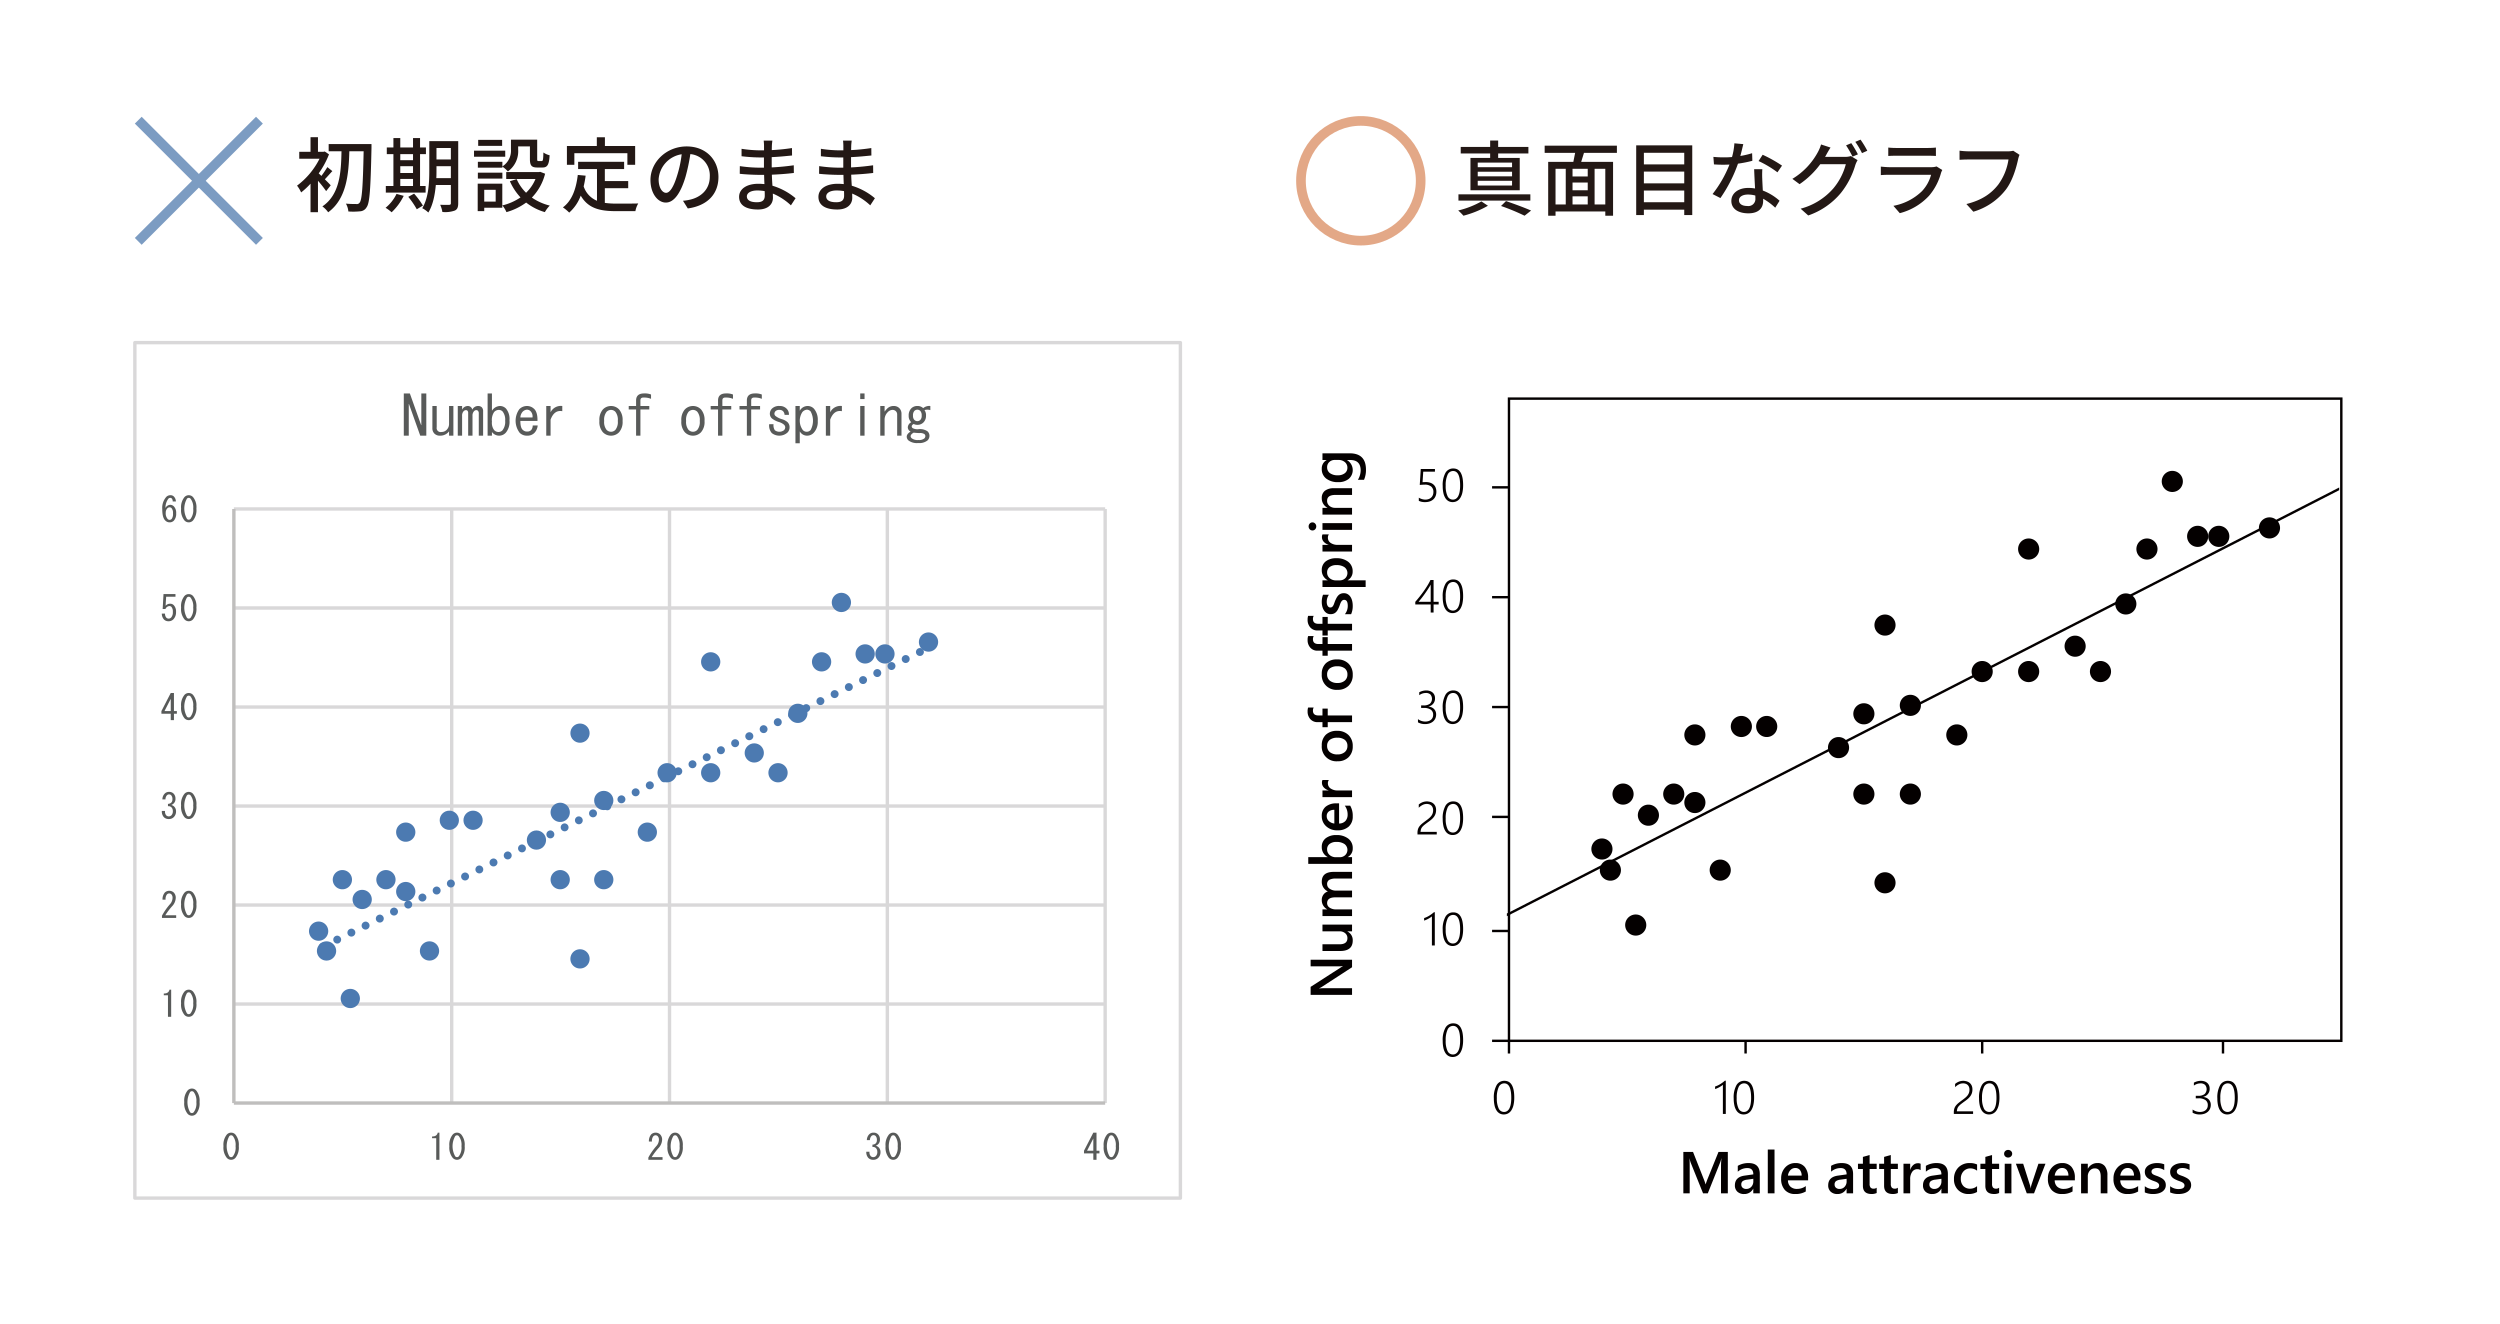 <svg id="レイヤー_1" data-name="レイヤー 1" xmlns="http://www.w3.org/2000/svg" xmlns:xlink="http://www.w3.org/1999/xlink" viewBox="0 0 734.309 389"><defs><style>.cls-1,.cls-11,.cls-13,.cls-3,.cls-5,.cls-6,.cls-7,.cls-9{fill:none;}.cls-2{clip-path:url(#clip-path);}.cls-3,.cls-5{stroke:#040000;stroke-width:0.709px;}.cls-3{stroke-linecap:round;}.cls-3,.cls-6,.cls-7,.cls-9{stroke-linejoin:round;}.cls-4{fill:#040000;}.cls-5{stroke-miterlimit:8;}.cls-6{stroke:#d9d8d9;}.cls-7{stroke:#bfbebd;}.cls-8{fill:#4c7ab1;}.cls-9{stroke:#4c7ab1;}.cls-10{fill:#585a59;}.cls-11{stroke:#7c9cc2;}.cls-11,.cls-13{stroke-miterlimit:10;stroke-width:2.835px;}.cls-12{fill:#231815;}.cls-13{stroke:#e3a887;}</style><clipPath id="clip-path"><rect class="cls-1" x="442.603" y="116.465" width="244.474" height="188.629"/></clipPath></defs><title>kakkoyoku</title><g class="cls-2"><line class="cls-3" x1="435.778" y1="272.209" x2="697.625" y2="138.182"/></g><path class="cls-4" d="M397.127,281.898v2.207l-8.941,5.811a4.105,4.105,0,0,1-.704.365v.051a12.556,12.556,0,0,1,1.671-.068h7.974v1.951h-12.165v-2.35l8.729-5.617q.543-.354.747-.457v-.033a10.835,10.835,0,0,1-1.638.084h-7.838v-1.943Z"/><path class="cls-4" d="M397.127,271.584v1.969h-1.375v.033a2.833,2.833,0,0,1,1.578,2.664q0,3.079-3.699,3.08h-5.192v-1.969h4.988q2.342,0,2.341-1.807a1.824,1.824,0,0,0-.645-1.438,2.467,2.467,0,0,0-1.688-.564h-4.997V271.584Z"/><path class="cls-4" d="M397.127,256.088v1.967H392.393a3.831,3.831,0,0,0-1.977.387,1.421,1.421,0,0,0-.611,1.303,1.572,1.572,0,0,0,.772,1.311,3.149,3.149,0,0,0,1.85.537h4.7v1.977h-4.895q-2.426,0-2.426,1.715a1.546,1.546,0,0,0,.73,1.311,3.219,3.219,0,0,0,1.892.514h4.7v1.967h-8.687v-1.967h1.375v-.035a3.008,3.008,0,0,1-1.578-2.74,2.581,2.581,0,0,1,.497-1.572,2.464,2.464,0,0,1,1.302-.922,3.098,3.098,0,0,1-1.799-2.883q0-2.868,3.538-2.867Z"/><path class="cls-4" d="M395.872,251.736v.033h1.255v1.969H384.266v-1.969h5.701v-.033a3.228,3.228,0,0,1-1.731-2.953,3.11,3.11,0,0,1,1.167-2.574,4.879,4.879,0,0,1,3.126-.93,5.448,5.448,0,0,1,3.491,1.045,3.445,3.445,0,0,1,1.311,2.85A2.8,2.8,0,0,1,395.872,251.736Zm-3.453.051h1.077a2.3,2.3,0,0,0,1.612-.607,2.141,2.141,0,0,0-.191-3.258,3.978,3.978,0,0,0-2.379-.623,3.119,3.119,0,0,0-2.006.582,1.909,1.909,0,0,0-.726,1.572,2.121,2.121,0,0,0,.747,1.693A2.763,2.763,0,0,0,392.419,251.787Z"/><path class="cls-4" d="M393.318,235.967v5.922a2.505,2.505,0,0,0,1.858-.742,2.762,2.762,0,0,0,.653-1.947,4.288,4.288,0,0,0-.832-2.553H396.584a5.833,5.833,0,0,1,.747,3.139,3.883,3.883,0,0,1-1.184,3.006,4.724,4.724,0,0,1-3.33,1.092,4.627,4.627,0,0,1-3.304-1.201,3.929,3.929,0,0,1-1.277-2.982,3.421,3.421,0,0,1,1.146-2.756,4.754,4.754,0,0,1,3.181-.977Zm-1.391,1.9a2.536,2.536,0,0,0-1.65.5,1.674,1.674,0,0,0-.59,1.357,1.908,1.908,0,0,0,.619,1.438,2.818,2.818,0,0,0,1.621.727Z"/><path class="cls-4" d="M390.315,229.105a1.633,1.633,0,0,0-.28,1.025,1.759,1.759,0,0,0,.789,1.461,3.539,3.539,0,0,0,2.146.584h4.157v1.969h-8.687v-1.969h1.79v-.033a3.037,3.037,0,0,1-1.429-.887,1.999,1.999,0,0,1-.513-1.336,1.654,1.654,0,0,1,.161-.814Z"/><path class="cls-4" d="M397.331,219.189a4.301,4.301,0,0,1-1.217,3.211,4.396,4.396,0,0,1-3.228,1.201,4.289,4.289,0,0,1-4.649-4.623,4.17,4.17,0,0,1,1.196-3.174,4.621,4.621,0,0,1,3.317-1.137,4.556,4.556,0,0,1,3.33,1.227A4.404,4.404,0,0,1,397.331,219.189Zm-7.525-.092a2.248,2.248,0,0,0,.806,1.824,3.383,3.383,0,0,0,2.223.67,3.174,3.174,0,0,0,2.15-.68,2.275,2.275,0,0,0,.785-1.814,2.165,2.165,0,0,0-.772-1.787,3.427,3.427,0,0,0-2.197-.623,3.479,3.479,0,0,0-2.214.623A2.154,2.154,0,0,0,389.806,219.098Z"/><path class="cls-4" d="M385.87,207.809a1.786,1.786,0,0,0-.229.906q0,1.436,1.62,1.434h1.179v-2.018h1.544v2.01h7.143v1.969h-7.143v1.484h-1.544v-1.484h-1.408a2.742,2.742,0,0,1-2.167-.9,3.272,3.272,0,0,1-.793-2.248,3.325,3.325,0,0,1,.161-1.152Z"/><path class="cls-4" d="M397.331,198.207a4.307,4.307,0,0,1-1.217,3.211,4.396,4.396,0,0,1-3.228,1.201,4.289,4.289,0,0,1-4.649-4.625,4.166,4.166,0,0,1,1.196-3.172,4.621,4.621,0,0,1,3.317-1.137,4.548,4.548,0,0,1,3.33,1.227A4.398,4.398,0,0,1,397.331,198.207Zm-7.525-.094a2.248,2.248,0,0,0,.806,1.824,3.372,3.372,0,0,0,2.223.67,3.184,3.184,0,0,0,2.15-.678,2.281,2.281,0,0,0,.785-1.816,2.164,2.164,0,0,0-.772-1.785,3.415,3.415,0,0,0-2.197-.623,3.467,3.467,0,0,0-2.214.623A2.153,2.153,0,0,0,389.806,198.113Z"/><path class="cls-4" d="M385.87,186.824a1.786,1.786,0,0,0-.229.906q0,1.436,1.62,1.434h1.179v-2.018h1.544v2.01h7.143V191.125h-7.143v1.484h-1.544V191.125h-1.408a2.742,2.742,0,0,1-2.167-.9,3.272,3.272,0,0,1-.793-2.248,3.325,3.325,0,0,1,.161-1.152Z"/><path class="cls-4" d="M385.87,180.887a1.788,1.788,0,0,0-.229.908q0,1.433,1.62,1.434h1.179V181.209h1.544v2.01h7.143v1.969h-7.143v1.484h-1.544V185.188h-1.408a2.741,2.741,0,0,1-2.167-.898,3.276,3.276,0,0,1-.793-2.248,3.345,3.345,0,0,1,.161-1.154Z"/><path class="cls-4" d="M396.855,180.404h-1.824a3.931,3.931,0,0,0,.84-2.436q0-1.781-1.052-1.781a.83.83,0,0,0-.504.152,1.464,1.464,0,0,0-.369.412,3.242,3.242,0,0,0-.289.611q-.127.352-.289.785a8.283,8.283,0,0,1-.449.961,2.882,2.882,0,0,1-.539.713,2.06,2.06,0,0,1-.683.43,2.525,2.525,0,0,1-.891.145,2.067,2.067,0,0,1-1.107-.297,2.597,2.597,0,0,1-.806-.799,3.832,3.832,0,0,1-.492-1.137,5.192,5.192,0,0,1-.166-1.314,5.985,5.985,0,0,1,.365-2.154h1.722a3.63,3.63,0,0,0-.627,2.104,2.756,2.756,0,0,0,.076.674,1.732,1.732,0,0,0,.212.514,1.044,1.044,0,0,0,.327.33.772.772,0,0,0,.42.119.889.889,0,0,0,.475-.119,1.059,1.059,0,0,0,.344-.352,2.971,2.971,0,0,0,.271-.561q.123-.325.267-.75a10.949,10.949,0,0,1,.467-1.006,3.379,3.379,0,0,1,.539-.758,2.122,2.122,0,0,1,.695-.484,2.36,2.36,0,0,1,.938-.17,2.13,2.13,0,0,1,1.154.307,2.534,2.534,0,0,1,.814.814,3.808,3.808,0,0,1,.479,1.174,6.109,6.109,0,0,1,.157,1.404A5.915,5.915,0,0,1,396.855,180.404Z"/><path class="cls-4" d="M395.846,170.42v.035h5.276v1.967H388.44v-1.967h1.527v-.035a3.223,3.223,0,0,1-1.731-2.951,3.113,3.113,0,0,1,1.163-2.58,4.88,4.88,0,0,1,3.122-.924,5.413,5.413,0,0,1,3.478,1.043,3.452,3.452,0,0,1,1.307,2.852A2.846,2.846,0,0,1,395.846,170.42Zm-3.427.051h1.077a2.298,2.298,0,0,0,1.612-.605,2.141,2.141,0,0,0-.191-3.258,3.965,3.965,0,0,0-2.379-.623,3.131,3.131,0,0,0-2.006.58,1.913,1.913,0,0,0-.726,1.574,2.117,2.117,0,0,0,.747,1.691A2.763,2.763,0,0,0,392.419,170.471Z"/><path class="cls-4" d="M390.315,156.967a1.635,1.635,0,0,0-.28,1.027,1.758,1.758,0,0,0,.789,1.459,3.526,3.526,0,0,0,2.146.586h4.157v1.967h-8.687v-1.967h1.79v-.035a3.006,3.006,0,0,1-1.429-.887,1.999,1.999,0,0,1-.513-1.336,1.664,1.664,0,0,1,.161-.814Z"/><path class="cls-4" d="M386.616,154.635a1.187,1.187,0,0,1-.314.828,1.034,1.034,0,0,1-.797.344,1.063,1.063,0,0,1-.806-.344,1.171,1.171,0,0,1-.322-.828,1.201,1.201,0,0,1,.322-.848,1.052,1.052,0,0,1,.806-.348,1.037,1.037,0,0,1,.785.348A1.192,1.192,0,0,1,386.616,154.635Zm10.511-.975V155.627h-8.687v-1.967Z"/><path class="cls-4" d="M397.127,143.404v1.969h-4.895q-2.435,0-2.435,1.723a1.88,1.88,0,0,0,.674,1.484,2.509,2.509,0,0,0,1.701.584h4.954v1.977h-8.687v-1.977h1.442v-.033a3.097,3.097,0,0,1-1.646-2.816,2.625,2.625,0,0,1,.92-2.164,4.144,4.144,0,0,1,2.66-.746Z"/><path class="cls-4" d="M396.431,133.15q4.785,0,4.785,4.811a7.154,7.154,0,0,1-.568,2.959h-1.798a5.473,5.473,0,0,0,.814-2.705q0-3.097-3.045-3.098h-.95v.035a3.413,3.413,0,0,1,.504,5.492,4.677,4.677,0,0,1-3.109.973,5.486,5.486,0,0,1-3.521-1.045,3.467,3.467,0,0,1-1.307-2.867,2.763,2.763,0,0,1,1.408-2.553v-.035h-1.205v-1.967Zm-3.283,1.951H392.02a2.209,2.209,0,0,0-1.565.605,1.988,1.988,0,0,0-.649,1.516,2.083,2.083,0,0,0,.827,1.752,3.743,3.743,0,0,0,2.312.631A3.212,3.212,0,0,0,394.993,139a1.948,1.948,0,0,0,.768-1.607,2.084,2.084,0,0,0-.734-1.654A2.758,2.758,0,0,0,393.148,135.102Z"/><path class="cls-4" d="M507.502,350.51h-2.002v-7.873q0-.967.119-2.367h-.034a8.257,8.257,0,0,1-.331,1.146l-3.631,9.094h-1.392l-3.639-9.027a8.479,8.479,0,0,1-.322-1.213h-.034q.068.729.068,2.385v7.855H494.438v-12.166h2.842l3.198,8.102a11.916,11.916,0,0,1,.475,1.393h.042q.313-.961.509-1.426l3.258-8.068h2.74Z"/><path class="cls-4" d="M516.892,350.51h-1.909v-1.357h-.034a2.873,2.873,0,0,1-2.639,1.561,2.783,2.783,0,0,1-2.006-.695,2.437,2.437,0,0,1-.725-1.842q0-2.458,2.833-2.867l2.579-.365q0-1.857-1.764-1.857a4.192,4.192,0,0,0-2.8,1.07v-1.723a6.106,6.106,0,0,1,3.173-.814q3.292,0,3.292,3.24Zm-1.9-4.268-1.824.254a2.896,2.896,0,0,0-1.277.412,1.203,1.203,0,0,0-.428,1.057,1.153,1.153,0,0,0,.395.902,1.529,1.529,0,0,0,1.056.354,1.948,1.948,0,0,0,1.489-.633,2.24,2.24,0,0,0,.589-1.59Z"/><path class="cls-4" d="M521.218,350.51h-1.977V337.648h1.977Z"/><path class="cls-4" d="M531.082,346.701h-5.921a2.502,2.502,0,0,0,.742,1.857,2.761,2.761,0,0,0,1.947.652,4.303,4.303,0,0,0,2.554-.83v1.586a5.833,5.833,0,0,1-3.139.746,3.886,3.886,0,0,1-3.007-1.184,4.734,4.734,0,0,1-1.09-3.33,4.622,4.622,0,0,1,1.2-3.303,3.926,3.926,0,0,1,2.982-1.277,3.424,3.424,0,0,1,2.757,1.145,4.759,4.759,0,0,1,.975,3.182Zm-1.9-1.393a2.543,2.543,0,0,0-.5-1.65,1.673,1.673,0,0,0-1.357-.588,1.906,1.906,0,0,0-1.438.619,2.826,2.826,0,0,0-.725,1.619Z"/><path class="cls-4" d="M544.296,350.51h-1.909v-1.357H542.354a2.873,2.873,0,0,1-2.639,1.561,2.783,2.783,0,0,1-2.006-.695,2.437,2.437,0,0,1-.725-1.842q0-2.458,2.833-2.867l2.579-.365q0-1.857-1.764-1.857a4.192,4.192,0,0,0-2.8,1.07v-1.723a6.106,6.106,0,0,1,3.173-.814q3.292,0,3.292,3.24Zm-1.9-4.268-1.824.254a2.896,2.896,0,0,0-1.277.412,1.203,1.203,0,0,0-.428,1.057,1.153,1.153,0,0,0,.395.902,1.529,1.529,0,0,0,1.056.354,1.948,1.948,0,0,0,1.489-.633,2.24,2.24,0,0,0,.589-1.59Z"/><path class="cls-4" d="M551.226,350.416a3.423,3.423,0,0,1-1.519.289q-2.528,0-2.528-2.428v-4.91H545.729v-1.545h1.451V339.812l1.968-.561v2.57h2.078v1.545h-2.078V347.709a1.713,1.713,0,0,0,.28,1.104,1.161,1.161,0,0,0,.933.33,1.357,1.357,0,0,0,.865-.287Z"/><path class="cls-4" d="M557.452,350.416a3.423,3.423,0,0,1-1.519.289q-2.528,0-2.528-2.428v-4.91h-1.451v-1.545h1.451V339.812l1.968-.561v2.57h2.078v1.545h-2.078V347.709a1.713,1.713,0,0,0,.28,1.104,1.161,1.161,0,0,0,.933.33,1.357,1.357,0,0,0,.865-.287Z"/><path class="cls-4" d="M564.135,343.697a1.625,1.625,0,0,0-1.026-.279,1.753,1.753,0,0,0-1.459.789,3.523,3.523,0,0,0-.585,2.145v4.158h-1.968v-8.688h1.968v1.791h.034a3.021,3.021,0,0,1,.886-1.43,2.004,2.004,0,0,1,1.336-.514,1.659,1.659,0,0,1,.814.16Z"/><path class="cls-4" d="M572.142,350.51h-1.909v-1.357h-.034a2.873,2.873,0,0,1-2.639,1.561,2.783,2.783,0,0,1-2.006-.695,2.437,2.437,0,0,1-.725-1.842q0-2.458,2.833-2.867l2.579-.365q0-1.857-1.764-1.857a4.192,4.192,0,0,0-2.8,1.07v-1.723a6.106,6.106,0,0,1,3.173-.814q3.292,0,3.292,3.24Zm-1.9-4.268-1.824.254a2.896,2.896,0,0,0-1.277.412,1.203,1.203,0,0,0-.428,1.057,1.153,1.153,0,0,0,.395.902,1.529,1.529,0,0,0,1.056.354,1.948,1.948,0,0,0,1.489-.633,2.24,2.24,0,0,0,.589-1.59Z"/><path class="cls-4" d="M580.709,350.111a4.863,4.863,0,0,1-2.468.602,4.179,4.179,0,0,1-3.122-1.209,4.281,4.281,0,0,1-1.188-3.135,4.709,4.709,0,0,1,1.277-3.447,4.56,4.56,0,0,1,3.414-1.303,4.983,4.983,0,0,1,2.096.416v1.832a3.171,3.171,0,0,0-1.934-.68,2.684,2.684,0,0,0-2.045.846,3.086,3.086,0,0,0-.797,2.209,2.942,2.942,0,0,0,.751,2.129,2.661,2.661,0,0,0,2.015.781,3.145,3.145,0,0,0,2.002-.756Z"/><path class="cls-4" d="M587.189,350.416a3.423,3.423,0,0,1-1.519.289q-2.528,0-2.528-2.428v-4.91h-1.451v-1.545h1.451V339.812l1.968-.561v2.57h2.078v1.545h-2.078V347.709a1.713,1.713,0,0,0,.28,1.104,1.161,1.161,0,0,0,.933.33,1.357,1.357,0,0,0,.865-.287Z"/><path class="cls-4" d="M589.826,339.998a1.183,1.183,0,0,1-.827-.312,1.038,1.038,0,0,1-.343-.799,1.057,1.057,0,0,1,.343-.805,1.166,1.166,0,0,1,.827-.322,1.204,1.204,0,0,1,.849.322,1.052,1.052,0,0,1,.348.805,1.037,1.037,0,0,1-.348.785A1.191,1.191,0,0,1,589.826,339.998Zm.976,10.512h-1.968v-8.688h1.968Z"/><path class="cls-4" d="M600.802,341.822l-3.359,8.688h-2.129l-3.198-8.688h2.138l1.925,6.074a5.677,5.677,0,0,1,.271,1.17h.025a6.338,6.338,0,0,1,.238-1.137l2.019-6.107Z"/><path class="cls-4" d="M609.437,346.701h-5.921a2.502,2.502,0,0,0,.742,1.857,2.761,2.761,0,0,0,1.947.652,4.303,4.303,0,0,0,2.554-.83v1.586a5.833,5.833,0,0,1-3.139.746,3.886,3.886,0,0,1-3.007-1.184,4.734,4.734,0,0,1-1.09-3.33,4.622,4.622,0,0,1,1.2-3.303,3.926,3.926,0,0,1,2.982-1.277,3.424,3.424,0,0,1,2.757,1.145,4.759,4.759,0,0,1,.975,3.182Zm-1.9-1.393a2.543,2.543,0,0,0-.5-1.65,1.673,1.673,0,0,0-1.357-.588,1.906,1.906,0,0,0-1.438.619,2.826,2.826,0,0,0-.725,1.619Z"/><path class="cls-4" d="M618.997,350.51h-1.968v-4.895q0-2.435-1.722-2.436a1.882,1.882,0,0,0-1.485.674,2.507,2.507,0,0,0-.585,1.701v4.955h-1.977v-8.688h1.977v1.441h.034a3.098,3.098,0,0,1,2.816-1.645,2.623,2.623,0,0,1,2.163.92,4.134,4.134,0,0,1,.747,2.66Z"/><path class="cls-4" d="M628.7,346.701h-5.921a2.502,2.502,0,0,0,.742,1.857,2.761,2.761,0,0,0,1.947.652,4.302,4.302,0,0,0,2.554-.83v1.586a5.833,5.833,0,0,1-3.139.746,3.886,3.886,0,0,1-3.007-1.184,4.734,4.734,0,0,1-1.09-3.33,4.622,4.622,0,0,1,1.2-3.303,3.926,3.926,0,0,1,2.982-1.277,3.424,3.424,0,0,1,2.757,1.145,4.759,4.759,0,0,1,.975,3.182Zm-1.9-1.393a2.543,2.543,0,0,0-.5-1.65,1.673,1.673,0,0,0-1.357-.588,1.906,1.906,0,0,0-1.438.619,2.826,2.826,0,0,0-.725,1.619Z"/><path class="cls-4" d="M629.98,350.238v-1.824a3.921,3.921,0,0,0,2.435.84q1.781,0,1.781-1.053a.829.829,0,0,0-.152-.504,1.462,1.462,0,0,0-.412-.369,3.314,3.314,0,0,0-.611-.289q-.352-.126-.785-.287a8.194,8.194,0,0,1-.963-.451,2.938,2.938,0,0,1-.712-.537,2.04,2.04,0,0,1-.429-.684,2.509,2.509,0,0,1-.144-.891,2.06,2.06,0,0,1,.297-1.107,2.605,2.605,0,0,1,.797-.807,3.823,3.823,0,0,1,1.137-.49,5.157,5.157,0,0,1,1.315-.166,5.956,5.956,0,0,1,2.155.365v1.721a3.636,3.636,0,0,0-2.104-.627,2.754,2.754,0,0,0-.674.076,1.701,1.701,0,0,0-.513.213,1.041,1.041,0,0,0-.331.326.78.78,0,0,0-.119.42.901.901,0,0,0,.119.475,1.084,1.084,0,0,0,.352.344,3.01,3.01,0,0,0,.56.271c.218.082.468.172.751.268a11,11,0,0,1,1.005.467,3.429,3.429,0,0,1,.759.537,2.115,2.115,0,0,1,.484.697,2.359,2.359,0,0,1,.169.938,2.142,2.142,0,0,1-.305,1.152,2.544,2.544,0,0,1-.814.814,3.836,3.836,0,0,1-1.175.48,6.17,6.17,0,0,1-1.404.156A5.917,5.917,0,0,1,629.98,350.238Z"/><path class="cls-4" d="M637.419,350.238v-1.824a3.921,3.921,0,0,0,2.435.84q1.781,0,1.781-1.053a.829.829,0,0,0-.152-.504,1.462,1.462,0,0,0-.412-.369,3.313,3.313,0,0,0-.611-.289q-.352-.126-.785-.287a8.196,8.196,0,0,1-.963-.451,2.938,2.938,0,0,1-.712-.537,2.04,2.04,0,0,1-.429-.684,2.509,2.509,0,0,1-.144-.891,2.061,2.061,0,0,1,.297-1.107,2.605,2.605,0,0,1,.797-.807,3.823,3.823,0,0,1,1.137-.49,5.157,5.157,0,0,1,1.315-.166,5.956,5.956,0,0,1,2.155.365v1.721a3.636,3.636,0,0,0-2.104-.627,2.754,2.754,0,0,0-.674.076,1.701,1.701,0,0,0-.513.213,1.041,1.041,0,0,0-.331.326.78.78,0,0,0-.119.42.901.901,0,0,0,.119.475,1.084,1.084,0,0,0,.352.344,3.01,3.01,0,0,0,.56.271c.218.082.468.172.751.268a11,11,0,0,1,1.005.467,3.43,3.43,0,0,1,.759.537,2.116,2.116,0,0,1,.484.697,2.359,2.359,0,0,1,.169.938,2.142,2.142,0,0,1-.305,1.152,2.544,2.544,0,0,1-.814.814,3.837,3.837,0,0,1-1.175.48,6.17,6.17,0,0,1-1.404.156A5.917,5.917,0,0,1,637.419,350.238Z"/><rect class="cls-5" x="443.223" y="117.084" width="244.474" height="188.629"/><path class="cls-5" d="M438.259,143.145h4.964m-4.964,32.266h4.964m-4.964,32.266h4.964m-4.964,32.267h4.964m-4.964,33.506h4.964m-4.964,32.264h4.964"/><path class="cls-5" d="M652.949,305.713v3.725m-70.735-3.725v3.725m-69.496-3.725v3.725m-69.495-3.725v3.725"/><path class="cls-4" d="M500.929,215.867a3.102,3.102,0,1,1-3.102-3.103A3.102,3.102,0,0,1,500.929,215.867Z"/><path class="cls-4" d="M483.555,271.711a3.102,3.102,0,1,1-3.102-3.103A3.102,3.102,0,0,1,483.555,271.711Z"/><path class="cls-4" d="M476.11,255.578a3.103,3.103,0,1,1-3.103-3.102A3.102,3.102,0,0,1,476.11,255.578Z"/><path class="cls-4" d="M473.627,249.373a3.102,3.102,0,1,1-3.102-3.102A3.102,3.102,0,0,1,473.627,249.373Z"/><path class="cls-4" d="M479.832,233.24a3.103,3.103,0,1,1-3.102-3.102A3.101,3.101,0,0,1,479.832,233.24Z"/><path class="cls-4" d="M487.279,239.443a3.103,3.103,0,1,1-3.103-3.101A3.102,3.102,0,0,1,487.279,239.443Z"/><path class="cls-4" d="M494.724,233.24a3.102,3.102,0,1,1-3.102-3.102A3.101,3.101,0,0,1,494.724,233.24Z"/><path class="cls-4" d="M500.929,235.723a3.102,3.102,0,1,1-3.102-3.103A3.104,3.104,0,0,1,500.929,235.723Z"/><path class="cls-4" d="M508.374,255.578a3.102,3.102,0,1,1-3.102-3.102A3.101,3.101,0,0,1,508.374,255.578Z"/><path class="cls-4" d="M514.58,213.385a3.103,3.103,0,1,1-3.102-3.103A3.104,3.104,0,0,1,514.58,213.385Z"/><path class="cls-4" d="M522.026,213.385a3.102,3.102,0,1,1-3.103-3.103A3.104,3.104,0,0,1,522.026,213.385Z"/><path class="cls-4" d="M598.967,197.252a3.103,3.103,0,1,1-3.103-3.103A3.103,3.103,0,0,1,598.967,197.252Z"/><path class="cls-4" d="M543.122,219.59a3.102,3.102,0,1,1-3.102-3.102A3.103,3.103,0,0,1,543.122,219.59Z"/><path class="cls-4" d="M550.569,209.662a3.103,3.103,0,1,1-3.103-3.102A3.101,3.101,0,0,1,550.569,209.662Z"/><path class="cls-4" d="M556.773,183.601a3.102,3.102,0,1,1-3.102-3.101A3.101,3.101,0,0,1,556.773,183.601Z"/><path class="cls-4" d="M564.219,207.18a3.102,3.102,0,1,1-3.103-3.102A3.101,3.101,0,0,1,564.219,207.18Z"/><path class="cls-4" d="M577.87,215.867a3.103,3.103,0,1,1-3.102-3.103A3.102,3.102,0,0,1,577.87,215.867Z"/><path class="cls-4" d="M556.773,259.301a3.102,3.102,0,1,1-3.102-3.102A3.103,3.103,0,0,1,556.773,259.301Z"/><path class="cls-4" d="M564.219,233.24a3.102,3.102,0,1,1-3.103-3.102A3.101,3.101,0,0,1,564.219,233.24Z"/><path class="cls-4" d="M550.569,233.24a3.103,3.103,0,1,1-3.103-3.102A3.101,3.101,0,0,1,550.569,233.24Z"/><path class="cls-4" d="M585.316,197.252a3.103,3.103,0,1,1-3.102-3.103A3.102,3.102,0,0,1,585.316,197.252Z"/><path class="cls-4" d="M598.967,161.264a3.103,3.103,0,1,1-3.103-3.103A3.102,3.102,0,0,1,598.967,161.264Z"/><path class="cls-4" d="M612.617,189.806a3.102,3.102,0,1,1-3.102-3.103A3.103,3.103,0,0,1,612.617,189.806Z"/><path class="cls-4" d="M620.063,197.252a3.102,3.102,0,1,1-3.102-3.103A3.102,3.102,0,0,1,620.063,197.252Z"/><path class="cls-4" d="M627.509,177.397a3.102,3.102,0,1,1-3.102-3.103A3.102,3.102,0,0,1,627.509,177.397Z"/><path class="cls-4" d="M633.715,161.264a3.103,3.103,0,1,1-3.104-3.103A3.102,3.102,0,0,1,633.715,161.264Z"/><path class="cls-4" d="M641.16,141.407a3.103,3.103,0,1,1-3.103-3.103A3.104,3.104,0,0,1,641.16,141.407Z"/><path class="cls-4" d="M648.606,157.541a3.102,3.102,0,1,1-3.102-3.103A3.102,3.102,0,0,1,648.606,157.541Z"/><path class="cls-4" d="M654.811,157.541a3.102,3.102,0,1,1-3.103-3.103A3.102,3.102,0,0,1,654.811,157.541Z"/><path class="cls-4" d="M669.704,155.06a3.103,3.103,0,1,1-3.103-3.103A3.102,3.102,0,0,1,669.704,155.06Z"/><path class="cls-4" d="M426.668,310.461a2.452,2.452,0,0,1-1.226-.307,2.614,2.614,0,0,1-.916-.904,4.618,4.618,0,0,1-.573-1.482,9.507,9.507,0,0,1-.197-2.047,7.389,7.389,0,0,1,.803-3.842,2.567,2.567,0,0,1,2.316-1.297q2.879,0,2.879,4.898a9.907,9.907,0,0,1-.207,2.141,4.958,4.958,0,0,1-.603,1.559,2.714,2.714,0,0,1-.97.957A2.622,2.622,0,0,1,426.668,310.461Zm.153-9.133a1.762,1.762,0,0,0-1.626,1.08,7.31,7.31,0,0,0-.56,3.246,6.788,6.788,0,0,0,.537,3.037,1.708,1.708,0,0,0,1.589,1.035,1.581,1.581,0,0,0,.91-.27,2.059,2.059,0,0,0,.663-.793,4.664,4.664,0,0,0,.403-1.297,10.333,10.333,0,0,0,.137-1.779Q428.875,301.328,426.822,301.328Z"/><path class="cls-4" d="M420.583,277.705v-8.545a4.876,4.876,0,0,1-.523.387c-.193.123-.391.24-.593.35s-.404.207-.606.293q-.304.129-.563.217v-.754a6.801,6.801,0,0,0,1.503-.695,11.117,11.117,0,0,0,1.39-1.023h.247v9.771Z"/><path class="cls-4" d="M426.669,277.865a2.452,2.452,0,0,1-1.226-.307,2.614,2.614,0,0,1-.916-.904,4.618,4.618,0,0,1-.573-1.482,9.507,9.507,0,0,1-.197-2.047,7.389,7.389,0,0,1,.803-3.842,2.567,2.567,0,0,1,2.316-1.297q2.879,0,2.879,4.898a9.907,9.907,0,0,1-.207,2.141,4.958,4.958,0,0,1-.603,1.559,2.714,2.714,0,0,1-.97.957A2.622,2.622,0,0,1,426.669,277.865Zm.153-9.133a1.762,1.762,0,0,0-1.626,1.08,7.31,7.31,0,0,0-.56,3.246,6.789,6.789,0,0,0,.537,3.037,1.708,1.708,0,0,0,1.589,1.035,1.581,1.581,0,0,0,.91-.27,2.059,2.059,0,0,0,.663-.793,4.664,4.664,0,0,0,.403-1.297,10.333,10.333,0,0,0,.137-1.779Q428.875,268.732,426.822,268.732Z"/><path class="cls-4" d="M420.943,238.004a2.195,2.195,0,0,0-.137-.803,1.551,1.551,0,0,0-.977-.943,2.327,2.327,0,0,0-.767-.121,2.645,2.645,0,0,0-1.229.305,4.575,4.575,0,0,0-1.11.809v-.945a3.949,3.949,0,0,1,1.106-.674,3.612,3.612,0,0,1,1.353-.24,1.743,1.743,0,0,1,.23.014,1.625,1.625,0,0,1,.217.039,2.734,2.734,0,0,1,.896.25,2.269,2.269,0,0,1,.689.51,2.202,2.202,0,0,1,.443.744,2.779,2.779,0,0,1,.157.957,3.505,3.505,0,0,1-.16,1.1,3.251,3.251,0,0,1-.457.896,4.64,4.64,0,0,1-.713.773q-.417.363-.93.729-.573.413-.983.73a5.762,5.762,0,0,0-.68.604,2.383,2.383,0,0,0-.41.572,1.953,1.953,0,0,0-.18.641.82.82,0,0,0-.043.186,1.931,1.931,0,0,0-.01.207h4.759v.768h-5.659v-.461a3.657,3.657,0,0,1,.15-1.109,2.809,2.809,0,0,1,.47-.879,5.1,5.1,0,0,1,.82-.816q.5-.407,1.2-.914c.315-.23.596-.455.84-.67a4.037,4.037,0,0,0,.613-.666,2.665,2.665,0,0,0,.373-.73A2.752,2.752,0,0,0,420.943,238.004Z"/><path class="cls-4" d="M426.668,245.27a2.452,2.452,0,0,1-1.226-.307,2.614,2.614,0,0,1-.916-.904,4.618,4.618,0,0,1-.573-1.482,9.507,9.507,0,0,1-.197-2.047,7.389,7.389,0,0,1,.803-3.842,2.567,2.567,0,0,1,2.316-1.297q2.879,0,2.879,4.898a9.907,9.907,0,0,1-.207,2.141,4.958,4.958,0,0,1-.603,1.559,2.714,2.714,0,0,1-.97.957A2.622,2.622,0,0,1,426.668,245.27Zm.153-9.133a1.762,1.762,0,0,0-1.626,1.08,7.31,7.31,0,0,0-.56,3.246,6.788,6.788,0,0,0,.537,3.037,1.708,1.708,0,0,0,1.589,1.035,1.581,1.581,0,0,0,.91-.27,2.059,2.059,0,0,0,.663-.793,4.664,4.664,0,0,0,.403-1.297,10.333,10.333,0,0,0,.137-1.779Q428.875,236.137,426.822,236.137Z"/><path class="cls-4" d="M416.49,211.229a3.701,3.701,0,0,0,2.133.713,3.314,3.314,0,0,0,.874-.113,2.136,2.136,0,0,0,.743-.355,1.779,1.779,0,0,0,.517-.621,1.954,1.954,0,0,0,.193-.902,1.736,1.736,0,0,0-.703-1.506,3.522,3.522,0,0,0-2.069-.508H417.417v-.74h.7a2.996,2.996,0,0,0,1.866-.488,1.984,1.984,0,0,0,.164-2.721,1.945,1.945,0,0,0-1.39-.443,3.275,3.275,0,0,0-1.893.654v-.861a4.316,4.316,0,0,1,2.073-.539,3.355,3.355,0,0,1,.973.141,2.355,2.355,0,0,1,.816.422,2.108,2.108,0,0,1,.56.707,2.213,2.213,0,0,1,.21.99A2.335,2.335,0,0,1,419.603,207.502v.027a3.051,3.051,0,0,1,.873.23,2.288,2.288,0,0,1,.707.473,2.156,2.156,0,0,1,.473.707,2.326,2.326,0,0,1,.173.916,2.761,2.761,0,0,1-.253,1.207,2.565,2.565,0,0,1-.693.887,3.078,3.078,0,0,1-1.03.547,4.185,4.185,0,0,1-1.256.186,4.139,4.139,0,0,1-2.106-.514Z"/><path class="cls-4" d="M426.668,212.676a2.452,2.452,0,0,1-1.226-.307,2.614,2.614,0,0,1-.916-.904,4.618,4.618,0,0,1-.573-1.482,9.507,9.507,0,0,1-.197-2.047,7.389,7.389,0,0,1,.803-3.842,2.567,2.567,0,0,1,2.316-1.297q2.879,0,2.879,4.898a9.907,9.907,0,0,1-.207,2.141,4.958,4.958,0,0,1-.603,1.559,2.714,2.714,0,0,1-.97.957A2.622,2.622,0,0,1,426.668,212.676Zm.153-9.133a1.762,1.762,0,0,0-1.626,1.08,7.31,7.31,0,0,0-.56,3.246,6.788,6.788,0,0,0,.537,3.037,1.708,1.708,0,0,0,1.589,1.035,1.581,1.581,0,0,0,.91-.27,2.059,2.059,0,0,0,.663-.793,4.664,4.664,0,0,0,.403-1.297,10.333,10.333,0,0,0,.137-1.779Q428.875,203.543,426.822,203.543Z"/><path class="cls-4" d="M421.076,170.359v6.412h1.493v.773h-1.493V179.918h-.847v-2.373h-4.525v-.773q.633-.721,1.283-1.537c.434-.543.848-1.098,1.243-1.658q.593-.844,1.093-1.668a16.439,16.439,0,0,0,.84-1.549Zm-.847,6.412v-5.045q-.493.853-.979,1.588-.487.738-.943,1.367-.456.63-.873,1.15c-.278.346-.532.66-.763.939Z"/><path class="cls-4" d="M426.669,180.078a2.452,2.452,0,0,1-1.226-.307,2.614,2.614,0,0,1-.916-.904,4.618,4.618,0,0,1-.573-1.482,9.507,9.507,0,0,1-.197-2.047,7.389,7.389,0,0,1,.803-3.842,2.567,2.567,0,0,1,2.316-1.297q2.879,0,2.879,4.898a9.907,9.907,0,0,1-.207,2.141,4.958,4.958,0,0,1-.603,1.559,2.714,2.714,0,0,1-.97.957A2.622,2.622,0,0,1,426.669,180.078Zm.153-9.133a1.762,1.762,0,0,0-1.626,1.08,7.31,7.31,0,0,0-.56,3.246,6.789,6.789,0,0,0,.537,3.037,1.708,1.708,0,0,0,1.589,1.035,1.581,1.581,0,0,0,.91-.27,2.059,2.059,0,0,0,.663-.793,4.664,4.664,0,0,0,.403-1.297,10.333,10.333,0,0,0,.137-1.779Q428.875,170.945,426.822,170.945Z"/><path class="cls-4" d="M416.737,146.176a3.682,3.682,0,0,0,1.906.572,2.856,2.856,0,0,0,.987-.16,2.125,2.125,0,0,0,.75-.453,1.968,1.968,0,0,0,.477-.705,2.418,2.418,0,0,0,.167-.914,1.994,1.994,0,0,0-.647-1.605,2.859,2.859,0,0,0-1.906-.555q-.506,0-1.453.08l.293-4.672h4.166v.773h-3.439l-.2,3.1q.579-.041.919-.041a4.205,4.205,0,0,1,1.343.197,2.717,2.717,0,0,1,.983.562,2.369,2.369,0,0,1,.607.895,3.236,3.236,0,0,1,.207,1.191,3.351,3.351,0,0,1-.22,1.24,2.653,2.653,0,0,1-.64.961,2.9,2.9,0,0,1-1.033.619,4.113,4.113,0,0,1-1.393.221,3.98,3.98,0,0,1-1.873-.373Z"/><path class="cls-4" d="M426.668,147.482a2.452,2.452,0,0,1-1.226-.307,2.614,2.614,0,0,1-.916-.904,4.618,4.618,0,0,1-.573-1.482,9.507,9.507,0,0,1-.197-2.047,7.389,7.389,0,0,1,.803-3.842,2.567,2.567,0,0,1,2.316-1.297q2.879,0,2.879,4.898a9.907,9.907,0,0,1-.207,2.141,4.958,4.958,0,0,1-.603,1.559,2.714,2.714,0,0,1-.97.957A2.622,2.622,0,0,1,426.668,147.482Zm.153-9.133a1.762,1.762,0,0,0-1.626,1.08,7.31,7.31,0,0,0-.56,3.246,6.788,6.788,0,0,0,.537,3.037,1.708,1.708,0,0,0,1.589,1.035,1.581,1.581,0,0,0,.91-.27,2.059,2.059,0,0,0,.663-.793,4.664,4.664,0,0,0,.403-1.297,10.333,10.333,0,0,0,.137-1.779Q428.875,138.35,426.822,138.35Z"/><path class="cls-4" d="M441.69,327.342a2.452,2.452,0,0,1-1.226-.307,2.614,2.614,0,0,1-.917-.904,4.618,4.618,0,0,1-.573-1.482,9.507,9.507,0,0,1-.197-2.047,7.389,7.389,0,0,1,.803-3.842,2.567,2.567,0,0,1,2.316-1.297q2.879,0,2.879,4.898a9.907,9.907,0,0,1-.207,2.141,4.958,4.958,0,0,1-.603,1.559,2.714,2.714,0,0,1-.97.957A2.622,2.622,0,0,1,441.69,327.342Zm.153-9.133a1.762,1.762,0,0,0-1.626,1.08,7.31,7.31,0,0,0-.56,3.246,6.789,6.789,0,0,0,.537,3.037,1.708,1.708,0,0,0,1.589,1.035,1.581,1.581,0,0,0,.91-.27,2.059,2.059,0,0,0,.663-.793,4.664,4.664,0,0,0,.403-1.297,10.333,10.333,0,0,0,.137-1.779Q443.897,318.209,441.844,318.209Z"/><path class="cls-4" d="M506.051,327.182v-8.545a4.876,4.876,0,0,1-.523.387c-.193.123-.391.24-.593.35s-.404.207-.606.293q-.304.129-.563.217v-.754a6.801,6.801,0,0,0,1.503-.695,11.117,11.117,0,0,0,1.39-1.023h.247v9.771Z"/><path class="cls-4" d="M512.137,327.342a2.452,2.452,0,0,1-1.226-.307,2.614,2.614,0,0,1-.917-.904,4.618,4.618,0,0,1-.573-1.482,9.507,9.507,0,0,1-.197-2.047,7.389,7.389,0,0,1,.803-3.842,2.567,2.567,0,0,1,2.316-1.297q2.879,0,2.879,4.898a9.907,9.907,0,0,1-.207,2.141,4.958,4.958,0,0,1-.603,1.559,2.714,2.714,0,0,1-.97.957A2.622,2.622,0,0,1,512.137,327.342ZM512.29,318.209a1.762,1.762,0,0,0-1.626,1.08,7.31,7.31,0,0,0-.56,3.246,6.789,6.789,0,0,0,.537,3.037,1.708,1.708,0,0,0,1.589,1.035,1.581,1.581,0,0,0,.91-.27,2.059,2.059,0,0,0,.663-.793,4.663,4.663,0,0,0,.403-1.297,10.332,10.332,0,0,0,.137-1.779Q514.343,318.209,512.29,318.209Z"/><path class="cls-4" d="M578.478,320.076a2.195,2.195,0,0,0-.137-.803,1.551,1.551,0,0,0-.977-.943,2.327,2.327,0,0,0-.767-.121,2.645,2.645,0,0,0-1.229.305,4.575,4.575,0,0,0-1.11.809V318.377a3.949,3.949,0,0,1,1.106-.674,3.612,3.612,0,0,1,1.353-.24,1.745,1.745,0,0,1,.23.014,1.629,1.629,0,0,1,.217.039,2.734,2.734,0,0,1,.896.25,2.269,2.269,0,0,1,.689.51,2.202,2.202,0,0,1,.443.744,2.779,2.779,0,0,1,.157.957,3.505,3.505,0,0,1-.16,1.1,3.251,3.251,0,0,1-.457.896,4.64,4.64,0,0,1-.713.773q-.417.363-.93.729-.573.413-.983.73a5.763,5.763,0,0,0-.68.604,2.384,2.384,0,0,0-.41.572,1.953,1.953,0,0,0-.18.641.821.821,0,0,0-.043.186,1.931,1.931,0,0,0-.01.207h4.759v.768h-5.659v-.461a3.657,3.657,0,0,1,.15-1.109,2.809,2.809,0,0,1,.47-.879,5.1,5.1,0,0,1,.82-.816q.499-.407,1.2-.914c.315-.23.596-.455.84-.67a4.037,4.037,0,0,0,.613-.666,2.665,2.665,0,0,0,.373-.73A2.752,2.752,0,0,0,578.478,320.076Z"/><path class="cls-4" d="M584.204,327.342a2.452,2.452,0,0,1-1.226-.307,2.614,2.614,0,0,1-.916-.904,4.618,4.618,0,0,1-.573-1.482,9.508,9.508,0,0,1-.197-2.047,7.389,7.389,0,0,1,.803-3.842,2.567,2.567,0,0,1,2.316-1.297q2.879,0,2.879,4.898a9.907,9.907,0,0,1-.207,2.141,4.958,4.958,0,0,1-.603,1.559,2.714,2.714,0,0,1-.97.957A2.622,2.622,0,0,1,584.204,327.342Zm.153-9.133a1.762,1.762,0,0,0-1.626,1.08,7.31,7.31,0,0,0-.56,3.246,6.789,6.789,0,0,0,.537,3.037,1.708,1.708,0,0,0,1.589,1.035,1.581,1.581,0,0,0,.91-.27,2.059,2.059,0,0,0,.663-.793,4.664,4.664,0,0,0,.403-1.297,10.333,10.333,0,0,0,.137-1.779Q586.411,318.209,584.357,318.209Z"/><path class="cls-4" d="M644.021,325.895a3.701,3.701,0,0,0,2.133.713,3.315,3.315,0,0,0,.874-.113,2.136,2.136,0,0,0,.743-.355,1.779,1.779,0,0,0,.517-.621,1.954,1.954,0,0,0,.193-.902,1.736,1.736,0,0,0-.703-1.506,3.522,3.522,0,0,0-2.069-.508h-.76v-.74h.7a2.996,2.996,0,0,0,1.866-.488,1.984,1.984,0,0,0,.164-2.721,1.945,1.945,0,0,0-1.39-.443,3.275,3.275,0,0,0-1.893.654V318.002a4.316,4.316,0,0,1,2.073-.539,3.355,3.355,0,0,1,.973.141,2.354,2.354,0,0,1,.816.422,2.108,2.108,0,0,1,.56.707,2.213,2.213,0,0,1,.21.99,2.335,2.335,0,0,1-1.893,2.445v.027a3.052,3.052,0,0,1,.873.23,2.288,2.288,0,0,1,.707.473,2.156,2.156,0,0,1,.473.707,2.326,2.326,0,0,1,.173.916,2.761,2.761,0,0,1-.253,1.207,2.565,2.565,0,0,1-.693.887,3.078,3.078,0,0,1-1.03.547,4.185,4.185,0,0,1-1.256.186,4.139,4.139,0,0,1-2.106-.514Z"/><path class="cls-4" d="M654.199,327.342a2.452,2.452,0,0,1-1.226-.307,2.614,2.614,0,0,1-.917-.904,4.618,4.618,0,0,1-.573-1.482,9.507,9.507,0,0,1-.197-2.047,7.389,7.389,0,0,1,.803-3.842,2.567,2.567,0,0,1,2.316-1.297q2.879,0,2.879,4.898a9.907,9.907,0,0,1-.207,2.141,4.958,4.958,0,0,1-.603,1.559,2.714,2.714,0,0,1-.97.957A2.622,2.622,0,0,1,654.199,327.342Zm.153-9.133a1.762,1.762,0,0,0-1.626,1.08,7.31,7.31,0,0,0-.56,3.246,6.789,6.789,0,0,0,.537,3.037,1.708,1.708,0,0,0,1.589,1.035,1.581,1.581,0,0,0,.91-.27,2.059,2.059,0,0,0,.663-.793,4.663,4.663,0,0,0,.403-1.297,10.332,10.332,0,0,0,.137-1.779Q656.406,318.209,654.353,318.209Z"/><path class="cls-6" d="M68.692,149.502H324.61M68.692,178.584H324.61M68.692,207.664H324.61M68.692,236.746H324.61M68.692,265.828H324.61M68.692,294.909H324.61"/><path class="cls-6" d="M324.61,149.502V323.99M260.631,149.502V323.99M196.651,149.502V323.99M132.672,149.502V323.99"/><line class="cls-7" x1="68.692" y1="323.99" x2="68.692" y2="149.502"/><line class="cls-7" x1="68.692" y1="323.99" x2="324.61" y2="323.99"/><path class="cls-8" d="M121.504,244.424a2.326,2.326,0,1,1-2.326-2.327A2.326,2.326,0,0,1,121.504,244.424Z"/><path class="cls-9" d="M121.504,244.424a2.326,2.326,0,1,1-2.326-2.327A2.326,2.326,0,0,1,121.504,244.424Z"/><path class="cls-8" d="M105.219,293.28a2.327,2.327,0,1,1-2.326-2.327A2.327,2.327,0,0,1,105.219,293.28Z"/><path class="cls-9" d="M105.219,293.28a2.327,2.327,0,1,1-2.326-2.327A2.327,2.327,0,0,1,105.219,293.28Z"/><path class="cls-8" d="M98.239,279.32a2.327,2.327,0,1,1-2.327-2.326A2.327,2.327,0,0,1,98.239,279.32Z"/><path class="cls-9" d="M98.239,279.32a2.327,2.327,0,1,1-2.327-2.326A2.327,2.327,0,0,1,98.239,279.32Z"/><path class="cls-8" d="M95.912,273.505a2.326,2.326,0,1,1-2.326-2.327A2.326,2.326,0,0,1,95.912,273.505Z"/><path class="cls-9" d="M95.912,273.505a2.326,2.326,0,1,1-2.326-2.327A2.325,2.325,0,0,1,95.912,273.505Z"/><path class="cls-8" d="M102.892,258.383a2.327,2.327,0,1,1-2.327-2.327A2.326,2.326,0,0,1,102.892,258.383Z"/><path class="cls-9" d="M102.892,258.383a2.327,2.327,0,1,1-2.327-2.327A2.326,2.326,0,0,1,102.892,258.383Z"/><path class="cls-8" d="M108.708,264.199a2.326,2.326,0,1,1-2.326-2.327A2.326,2.326,0,0,1,108.708,264.199Z"/><path class="cls-9" d="M108.708,264.199a2.326,2.326,0,1,1-2.326-2.327A2.326,2.326,0,0,1,108.708,264.199Z"/><path class="cls-8" d="M115.688,258.383a2.327,2.327,0,1,1-2.327-2.327A2.326,2.326,0,0,1,115.688,258.383Z"/><path class="cls-9" d="M115.688,258.383a2.327,2.327,0,1,1-2.327-2.327A2.326,2.326,0,0,1,115.688,258.383Z"/><path class="cls-8" d="M121.504,261.872a2.326,2.326,0,1,1-2.326-2.327A2.327,2.327,0,0,1,121.504,261.872Z"/><path class="cls-9" d="M121.504,261.872a2.326,2.326,0,1,1-2.326-2.327A2.326,2.326,0,0,1,121.504,261.872Z"/><path class="cls-8" d="M128.483,279.32a2.326,2.326,0,1,1-2.326-2.326A2.326,2.326,0,0,1,128.483,279.32Z"/><path class="cls-9" d="M128.483,279.32a2.326,2.326,0,1,1-2.326-2.326A2.326,2.326,0,0,1,128.483,279.32Z"/><circle class="cls-8" cx="131.974" cy="240.934" r="2.326"/><circle class="cls-9" cx="131.974" cy="240.934" r="2.326"/><circle class="cls-8" cx="138.953" cy="240.934" r="2.326"/><circle class="cls-9" cx="138.953" cy="240.934" r="2.326"/><path class="cls-8" d="M211.075,226.975a2.326,2.326,0,1,1-2.326-2.327A2.326,2.326,0,0,1,211.075,226.975Z"/><path class="cls-9" d="M211.075,226.975a2.326,2.326,0,1,1-2.326-2.327A2.326,2.326,0,0,1,211.075,226.975Z"/><circle class="cls-8" cx="157.565" cy="246.75" r="2.326"/><circle class="cls-9" cx="157.565" cy="246.75" r="2.326"/><path class="cls-8" d="M166.871,238.607a2.326,2.326,0,1,1-2.326-2.327A2.326,2.326,0,0,1,166.871,238.607Z"/><path class="cls-9" d="M166.871,238.607a2.326,2.326,0,1,1-2.326-2.327A2.326,2.326,0,0,1,166.871,238.607Z"/><circle class="cls-8" cx="170.361" cy="215.342" r="2.326"/><circle class="cls-9" cx="170.361" cy="215.342" r="2.326"/><circle class="cls-8" cx="177.341" cy="235.117" r="2.326"/><circle class="cls-9" cx="177.341" cy="235.117" r="2.326"/><path class="cls-8" d="M192.463,244.424a2.326,2.326,0,1,1-2.326-2.327A2.326,2.326,0,0,1,192.463,244.424Z"/><path class="cls-9" d="M192.463,244.424a2.326,2.326,0,1,1-2.326-2.327A2.326,2.326,0,0,1,192.463,244.424Z"/><path class="cls-8" d="M172.688,281.647a2.326,2.326,0,1,1-2.326-2.327A2.327,2.327,0,0,1,172.688,281.647Z"/><path class="cls-9" d="M172.688,281.647a2.326,2.326,0,1,1-2.326-2.327A2.327,2.327,0,0,1,172.688,281.647Z"/><path class="cls-8" d="M179.667,258.383a2.326,2.326,0,1,1-2.326-2.327A2.326,2.326,0,0,1,179.667,258.383Z"/><path class="cls-9" d="M179.667,258.383a2.326,2.326,0,1,1-2.326-2.327A2.326,2.326,0,0,1,179.667,258.383Z"/><path class="cls-8" d="M166.871,258.383a2.326,2.326,0,1,1-2.326-2.327A2.326,2.326,0,0,1,166.871,258.383Z"/><path class="cls-9" d="M166.871,258.383a2.326,2.326,0,1,1-2.326-2.327A2.326,2.326,0,0,1,166.871,258.383Z"/><path class="cls-8" d="M198.279,226.975a2.326,2.326,0,1,1-2.326-2.327A2.326,2.326,0,0,1,198.279,226.975Z"/><path class="cls-9" d="M198.279,226.975a2.326,2.326,0,1,1-2.326-2.327A2.326,2.326,0,0,1,198.279,226.975Z"/><path class="cls-8" d="M211.075,194.402a2.326,2.326,0,1,1-2.326-2.326A2.325,2.325,0,0,1,211.075,194.402Z"/><path class="cls-9" d="M211.075,194.402a2.326,2.326,0,1,1-2.326-2.326A2.325,2.325,0,0,1,211.075,194.402Z"/><circle class="cls-8" cx="221.545" cy="221.158" r="2.326"/><circle class="cls-9" cx="221.545" cy="221.158" r="2.326"/><path class="cls-8" d="M230.851,226.975a2.326,2.326,0,1,1-2.326-2.327A2.326,2.326,0,0,1,230.851,226.975Z"/><path class="cls-9" d="M230.851,226.975a2.326,2.326,0,1,1-2.326-2.327A2.326,2.326,0,0,1,230.851,226.975Z"/><path class="cls-8" d="M236.667,209.525a2.326,2.326,0,1,1-2.326-2.326A2.326,2.326,0,0,1,236.667,209.525Z"/><path class="cls-9" d="M236.667,209.525a2.326,2.326,0,1,1-2.326-2.326A2.326,2.326,0,0,1,236.667,209.525Z"/><path class="cls-8" d="M243.647,194.402a2.326,2.326,0,1,1-2.327-2.326A2.326,2.326,0,0,1,243.647,194.402Z"/><path class="cls-9" d="M243.647,194.402a2.326,2.326,0,1,1-2.327-2.326A2.326,2.326,0,0,1,243.647,194.402Z"/><path class="cls-8" d="M249.463,176.954a2.326,2.326,0,1,1-2.326-2.327A2.325,2.325,0,0,1,249.463,176.954Z"/><path class="cls-9" d="M249.463,176.954a2.326,2.326,0,1,1-2.326-2.327A2.325,2.325,0,0,1,249.463,176.954Z"/><path class="cls-8" d="M256.443,192.076a2.326,2.326,0,1,1-2.327-2.326A2.325,2.325,0,0,1,256.443,192.076Z"/><path class="cls-9" d="M256.443,192.076a2.326,2.326,0,1,1-2.327-2.326A2.325,2.325,0,0,1,256.443,192.076Z"/><path class="cls-8" d="M262.259,192.076a2.326,2.326,0,1,1-2.326-2.326A2.325,2.325,0,0,1,262.259,192.076Z"/><path class="cls-9" d="M262.259,192.076a2.326,2.326,0,1,1-2.326-2.326A2.325,2.325,0,0,1,262.259,192.076Z"/><path class="cls-8" d="M275.054,188.586a2.326,2.326,0,1,1-2.326-2.326A2.326,2.326,0,0,1,275.054,188.586Z"/><path class="cls-9" d="M275.054,188.586a2.326,2.326,0,1,1-2.326-2.326A2.326,2.326,0,0,1,275.054,188.586Z"/><path class="cls-8" d="M270.577,190.408a1.164,1.164,0,0,1,.143,2.144l-.002.002a1.163,1.163,0,0,1-1.032-2.086l.003-.001A1.169,1.169,0,0,1,270.577,190.408Zm-4.175,2.061a1.163,1.163,0,0,1,.142,2.146l-.002.001a1.163,1.163,0,0,1-1.031-2.086l.003-.001A1.169,1.169,0,0,1,266.402,192.469Zm-4.174,2.062a1.163,1.163,0,0,1,.142,2.144l-.002.001a1.163,1.163,0,1,1-1.03-2.086h.002A1.149,1.149,0,0,1,262.228,194.53Zm-4.175,2.059a1.163,1.163,0,0,1,.142,2.145l-.001.001a1.163,1.163,0,1,1-1.031-2.085l.002-.002A1.162,1.162,0,0,1,258.053,196.59Zm-4.175,2.061a1.163,1.163,0,0,1,.142,2.144l-.001.002a1.163,1.163,0,0,1-1.031-2.086l.002-.002A1.162,1.162,0,0,1,253.879,198.65Zm-4.175,2.061a1.162,1.162,0,0,1,.141,2.144l-.001.001a1.163,1.163,0,1,1-1.03-2.086h.002A1.153,1.153,0,0,1,249.704,200.711Zm-4.175,2.06a1.164,1.164,0,0,1,.141,2.146h-.001a1.163,1.163,0,1,1-1.031-2.085l.002-.001A1.161,1.161,0,0,1,245.53,202.77Zm-4.175,2.062a1.163,1.163,0,0,1,.141,2.145h-.001a1.163,1.163,0,1,1-1.031-2.086l.002-.002A1.161,1.161,0,0,1,241.355,204.832Zm-4.175,2.059a1.164,1.164,0,0,1,.142,2.145l-.002.002a1.163,1.163,0,0,1-1.031-2.086l.003-.001A1.162,1.162,0,0,1,237.18,206.891Zm-4.175,2.061a1.163,1.163,0,0,1,.142,2.144l-.002.002a1.164,1.164,0,0,1-1.03-2.087h.002A1.152,1.152,0,0,1,233.005,208.951Zm-4.174,2.061a1.163,1.163,0,0,1,.142,2.145l-.002.001a1.163,1.163,0,1,1-1.03-2.086l.002-.001A1.158,1.158,0,0,1,228.831,211.012Zm-4.176,2.061a1.163,1.163,0,0,1,.143,2.144l-.001.001a1.164,1.164,0,0,1-1.032-2.086l.003-.001A1.155,1.155,0,0,1,224.655,213.072Zm-4.174,2.059a1.164,1.164,0,0,1,.143,2.146l-.002.001a1.163,1.163,0,1,1-1.031-2.084l.002-.002A1.167,1.167,0,0,1,220.481,215.131Zm-4.175,2.061a1.164,1.164,0,0,1,.143,2.146l-.002.001a1.163,1.163,0,1,1-1.031-2.086h.002A1.163,1.163,0,0,1,216.307,217.191Zm-4.175,2.062a1.163,1.163,0,0,1,.143,2.145h-.002a1.163,1.163,0,1,1-1.031-2.085h.002A1.154,1.154,0,0,1,212.132,219.253Zm-4.175,2.06a1.163,1.163,0,0,1,.143,2.144l-.002.002a1.163,1.163,0,0,1-1.031-2.086l.002-.002A1.162,1.162,0,0,1,207.957,221.312Zm-4.175,2.061a1.163,1.163,0,0,1,.143,2.145l-.002.002a1.163,1.163,0,1,1-1.031-2.086l.002-.002A1.162,1.162,0,0,1,203.782,223.373Zm-4.175,2.06a1.164,1.164,0,0,1,.143,2.146h-.002a1.163,1.163,0,1,1-1.031-2.086h.002A1.163,1.163,0,0,1,199.607,225.433Zm-4.175,2.061a1.164,1.164,0,0,1,.143,2.146h-.003a1.163,1.163,0,1,1-1.031-2.085l.002-.001A1.163,1.163,0,0,1,195.433,227.493Zm-4.175,2.062a1.147,1.147,0,0,1,.67.586,1.16,1.16,0,0,1-.526,1.557l-.003.002a1.163,1.163,0,1,1-1.03-2.085l.002-.001A1.155,1.155,0,0,1,191.258,229.555Zm-4.175,2.059a1.163,1.163,0,0,1,.143,2.144l-.003.002a1.163,1.163,0,0,1-1.03-2.086l.002-.001A1.16,1.16,0,0,1,187.083,231.613Zm-4.174,2.061a1.163,1.163,0,0,1,.142,2.145l-.002.002a1.163,1.163,0,1,1-1.031-2.086l.002-.001A1.158,1.158,0,0,1,182.909,233.674Zm-4.175,2.061a1.163,1.163,0,0,1,.143,2.144l-.002.001a1.164,1.164,0,0,1-1.031-2.086l.002-.001A1.158,1.158,0,0,1,178.734,235.734Zm-4.175,2.061a1.163,1.163,0,0,1,.143,2.145l-.002.001a1.163,1.163,0,0,1-1.031-2.085l.002-.002A1.158,1.158,0,0,1,174.56,237.795Zm-4.175,2.059A1.165,1.165,0,0,1,170.527,242h-.002a1.163,1.163,0,0,1-1.031-2.084l.002-.002A1.167,1.167,0,0,1,170.385,239.853Zm-4.175,2.062a1.15,1.15,0,0,1,.67.586,1.162,1.162,0,0,1-.527,1.558l-.001.001a1.164,1.164,0,0,1-1.032-2.086h.002A1.153,1.153,0,0,1,166.21,241.916Zm-4.175,2.06a1.163,1.163,0,0,1,.143,2.144h-.001a1.163,1.163,0,1,1-1.032-2.085h.003A1.151,1.151,0,0,1,162.035,243.976Zm-4.175,2.06a1.163,1.163,0,0,1,.143,2.144l-.001.002a1.164,1.164,0,0,1-1.032-2.086l.003-.002A1.16,1.16,0,0,1,157.86,246.035Zm-4.175,2.061a1.163,1.163,0,0,1,.144,2.144l-.002.002a1.164,1.164,0,0,1-1.032-2.086l.003-.002A1.16,1.16,0,0,1,153.685,248.096Zm-4.175,2.06a1.164,1.164,0,0,1,.144,2.146h-.002a1.163,1.163,0,0,1-1.031-2.086h.002A1.16,1.16,0,0,1,149.511,250.155Zm-4.174,2.062a1.163,1.163,0,0,1,.143,2.144h-.002a1.163,1.163,0,1,1-1.031-2.085l.002-.001A1.158,1.158,0,0,1,145.337,252.217Zm-4.174,2.061a1.163,1.163,0,0,1,.141,2.145l-.001.001a1.164,1.164,0,0,1-1.03-2.087l.002-.002A1.167,1.167,0,0,1,141.163,254.277Zm-4.175,2.059a1.164,1.164,0,0,1,.142,2.145l-.002.002a1.163,1.163,0,1,1-1.03-2.086l.002-.001A1.163,1.163,0,0,1,136.988,256.336Zm-4.175,2.061a1.165,1.165,0,0,1,.142,2.147h-.002a1.163,1.163,0,1,1-1.03-2.086l.002-.001A1.158,1.158,0,0,1,132.813,258.397Zm-4.175,2.061a1.164,1.164,0,0,1,.142,2.146h-.002a1.163,1.163,0,1,1-1.03-2.086l.002-.001A1.158,1.158,0,0,1,128.639,260.457Zm-4.175,2.061a1.163,1.163,0,0,1,.142,2.144l-.002.001a1.163,1.163,0,1,1-1.03-2.085l.002-.002A1.162,1.162,0,0,1,124.464,262.518Zm-4.175,2.061a1.163,1.163,0,0,1,.142,2.145l-.002.002a1.164,1.164,0,0,1-1.03-2.088l.003-.001A1.16,1.16,0,0,1,120.289,264.578Zm-4.175,2.06a1.163,1.163,0,0,1,.143,2.144l-.003.001a1.163,1.163,0,0,1-1.03-2.086h.003A1.161,1.161,0,0,1,116.114,266.638Zm-4.175,2.061a1.164,1.164,0,0,1,.143,2.146h-.003a1.163,1.163,0,0,1-1.03-2.086h.003A1.156,1.156,0,0,1,111.939,268.698Zm-4.175,2.06a1.164,1.164,0,0,1,.143,2.144l-.003.002a1.163,1.163,0,1,1-1.029-2.086l.002-.002A1.16,1.16,0,0,1,107.765,270.758Zm-4.175,2.061a1.163,1.163,0,0,1,.143,2.144l-.002.002a1.163,1.163,0,0,1-1.03-2.086l.002-.002A1.16,1.16,0,0,1,103.59,272.818Zm-4.174,2.061a1.163,1.163,0,0,1,.142,2.144l-.002.002a1.164,1.164,0,0,1-1.03-2.087l.002-.001A1.158,1.158,0,0,1,99.416,274.879Zm-4.175,2.061a1.163,1.163,0,0,1,.142,2.144h-.002A1.162,1.162,0,1,1,94.351,277l.002-.002A1.158,1.158,0,0,1,95.241,276.94Z"/><rect class="cls-1" x="68.11" y="148.92" width="255.918" height="174.489"/><path class="cls-10" d="M55.1,320.307a1.691,1.691,0,0,1,2.536,0,4.72,4.72,0,0,1,.981,3.395,4.79,4.79,0,0,1-.981,3.436,1.691,1.691,0,0,1-2.536,0,4.79,4.79,0,0,1-.981-3.436A4.72,4.72,0,0,1,55.1,320.307Zm1.799.45a.699.699,0,0,0-1.063,0,6.043,6.043,0,0,0,0,5.93.697.697,0,0,0,1.063,0,4.268,4.268,0,0,0,.777-2.985A4.195,4.195,0,0,0,56.899,320.757Z"/><path class="cls-10" d="M49.334,298.663v-6.339h-1.227V291.834q1.431,0,1.677-1.145h.491v7.975Z"/><path class="cls-10" d="M54.172,291.261a1.691,1.691,0,0,1,2.536,0,4.72,4.72,0,0,1,.981,3.395,4.79,4.79,0,0,1-.981,3.436,1.691,1.691,0,0,1-2.536,0,4.79,4.79,0,0,1-.981-3.436A4.72,4.72,0,0,1,54.172,291.261Zm1.799.45a.699.699,0,0,0-1.063,0,6.043,6.043,0,0,0,0,5.93.697.697,0,0,0,1.063,0,4.268,4.268,0,0,0,.777-2.985A4.195,4.195,0,0,0,55.972,291.711Z"/><path class="cls-10" d="M51.747,268.84v.777H47.575v-.654a18.047,18.047,0,0,1,2.331-3.354,2.851,2.851,0,0,0,.777-1.881,1.445,1.445,0,0,0-.368-1.064.89.89,0,0,0-.654-.244.946.946,0,0,0-.655.326,2.215,2.215,0,0,0-.368,1.514h-.9a3.045,3.045,0,0,1,.695-2.127,1.932,1.932,0,0,1,2.617.041,2.159,2.159,0,0,1,.573,1.596,3.806,3.806,0,0,1-1.105,2.453,19.299,19.299,0,0,0-1.963,2.617Z"/><path class="cls-10" d="M54.172,262.215a1.691,1.691,0,0,1,2.536,0,4.719,4.719,0,0,1,.981,3.395,4.792,4.792,0,0,1-.981,3.436,1.691,1.691,0,0,1-2.536,0,4.792,4.792,0,0,1-.981-3.436A4.719,4.719,0,0,1,54.172,262.215Zm1.799.449a.701.701,0,0,0-1.063,0,6.043,6.043,0,0,0,0,5.93.697.697,0,0,0,1.063,0,4.265,4.265,0,0,0,.777-2.984A4.198,4.198,0,0,0,55.972,262.664Z"/><path class="cls-10" d="M48.843,239.506a1.048,1.048,0,0,0,.777.287,1.099,1.099,0,0,0,.777-.367,1.695,1.695,0,0,0,.368-1.229,1.504,1.504,0,0,0-.45-1.104,1.224,1.224,0,0,0-.981-.285v-.695a1.47,1.47,0,0,0,.981-.369,1.331,1.331,0,0,0,.327-.98,1.633,1.633,0,0,0-.368-1.188.893.893,0,0,0-1.227,0,1.8,1.8,0,0,0-.45,1.229h-.9a2.466,2.466,0,0,1,.695-1.719,1.719,1.719,0,0,1,1.268-.49,1.773,1.773,0,0,1,1.309.49,2.05,2.05,0,0,1,.572,1.514,1.775,1.775,0,0,1-.45,1.309,2.08,2.08,0,0,1-.777.531,1.97,1.97,0,0,1,.818.449,1.897,1.897,0,0,1,.572,1.391,2.325,2.325,0,0,1-.654,1.719,1.945,1.945,0,0,1-1.431.572,1.992,1.992,0,0,1-1.472-.531,2.504,2.504,0,0,1-.614-1.842h.941A1.673,1.673,0,0,0,48.843,239.506Z"/><path class="cls-10" d="M54.172,233.168a1.691,1.691,0,0,1,2.536,0,4.719,4.719,0,0,1,.981,3.395,4.792,4.792,0,0,1-.981,3.436,1.691,1.691,0,0,1-2.536,0,4.792,4.792,0,0,1-.981-3.436A4.718,4.718,0,0,1,54.172,233.168Zm1.799.449a.701.701,0,0,0-1.063,0,6.043,6.043,0,0,0,0,5.93.697.697,0,0,0,1.063,0,4.265,4.265,0,0,0,.777-2.984A4.198,4.198,0,0,0,55.972,233.617Z"/><path class="cls-10" d="M50.152,211.523v-1.881H47.412v-.777l2.74-5.316h.94v5.316h.859v.777h-.859v1.881Zm0-2.658V205.267l-1.84,3.599Z"/><path class="cls-10" d="M54.172,204.121a1.691,1.691,0,0,1,2.536,0,4.72,4.72,0,0,1,.981,3.395,4.79,4.79,0,0,1-.981,3.436,1.691,1.691,0,0,1-2.536,0,4.79,4.79,0,0,1-.981-3.436A4.72,4.72,0,0,1,54.172,204.121Zm1.799.45a.699.699,0,0,0-1.063,0,6.043,6.043,0,0,0,0,5.93.697.697,0,0,0,1.063,0,4.268,4.268,0,0,0,.777-2.985A4.195,4.195,0,0,0,55.972,204.571Z"/><path class="cls-10" d="M48.884,181.454a.938.938,0,0,0,.695.246.979.979,0,0,0,.695-.327,2.259,2.259,0,0,0,.491-1.637,2.067,2.067,0,0,0-.409-1.472.783.783,0,0,0-.572-.245,1.34,1.34,0,0,0-1.186.858h-.818l.245-4.376H51.542v.777H48.802l-.164,2.658a1.706,1.706,0,0,1,1.35-.613,1.454,1.454,0,0,1,1.063.449,2.668,2.668,0,0,1,.654,1.963,2.931,2.931,0,0,1-.777,2.168,1.893,1.893,0,0,1-1.391.572,1.824,1.824,0,0,1-1.35-.49,2.514,2.514,0,0,1-.654-1.759h.941A1.661,1.661,0,0,0,48.884,181.454Z"/><path class="cls-10" d="M54.172,175.074a1.691,1.691,0,0,1,2.536,0,4.72,4.72,0,0,1,.981,3.395,4.79,4.79,0,0,1-.981,3.436,1.691,1.691,0,0,1-2.536,0,4.79,4.79,0,0,1-.981-3.436A4.72,4.72,0,0,1,54.172,175.074Zm1.799.45a.699.699,0,0,0-1.063,0,6.043,6.043,0,0,0,0,5.93.697.697,0,0,0,1.063,0,4.268,4.268,0,0,0,.777-2.985A4.195,4.195,0,0,0,55.972,175.524Z"/><path class="cls-10" d="M50.438,146.396a.558.558,0,0,0-.409-.163.785.785,0,0,0-.572.245,4.468,4.468,0,0,0-.859,2.74,1.639,1.639,0,0,1,1.391-.94,1.525,1.525,0,0,1,1.104.49,2.732,2.732,0,0,1,.654,2.004,2.96,2.96,0,0,1-.695,2.168,1.716,1.716,0,0,1-1.268.49,1.758,1.758,0,0,1-1.268-.572q-.858-.858-.858-3.312a4.892,4.892,0,0,1,1.186-3.599,1.665,1.665,0,0,1,1.227-.491,1.327,1.327,0,0,1,.981.368,2.142,2.142,0,0,1,.614,1.473h-.941A1.233,1.233,0,0,0,50.438,146.396Zm-1.268,2.904a1.769,1.769,0,0,0-.491,1.309,2.518,2.518,0,0,0,.573,1.84.782.782,0,0,0,.573.245.858.858,0,0,0,.613-.286,2.46,2.46,0,0,0,.368-1.636,2.138,2.138,0,0,0-.409-1.513.784.784,0,0,0-.572-.246A.903.903,0,0,0,49.17,149.3Z"/><path class="cls-10" d="M54.172,146.027a1.691,1.691,0,0,1,2.536,0,4.72,4.72,0,0,1,.981,3.395,4.79,4.79,0,0,1-.981,3.436,1.691,1.691,0,0,1-2.536,0,4.79,4.79,0,0,1-.981-3.436A4.72,4.72,0,0,1,54.172,146.027Zm1.799.45a.699.699,0,0,0-1.063,0,6.043,6.043,0,0,0,0,5.93.697.697,0,0,0,1.063,0,4.268,4.268,0,0,0,.777-2.985A4.195,4.195,0,0,0,55.972,146.478Z"/><path class="cls-10" d="M66.62,333.256a1.691,1.691,0,0,1,2.536,0,4.719,4.719,0,0,1,.981,3.395,4.792,4.792,0,0,1-.981,3.436,1.691,1.691,0,0,1-2.536,0,4.792,4.792,0,0,1-.981-3.436A4.719,4.719,0,0,1,66.62,333.256Zm1.799.449a.701.701,0,0,0-1.063,0,6.043,6.043,0,0,0,0,5.93.697.697,0,0,0,1.063,0,4.265,4.265,0,0,0,.777-2.984A4.198,4.198,0,0,0,68.419,333.705Z"/><path class="cls-10" d="M128.129,340.658v-6.34h-1.227v-.49q1.431,0,1.677-1.145h.491v7.975Z"/><path class="cls-10" d="M132.968,333.256a1.691,1.691,0,0,1,2.536,0,4.719,4.719,0,0,1,.981,3.395,4.792,4.792,0,0,1-.981,3.436,1.691,1.691,0,0,1-2.536,0,4.792,4.792,0,0,1-.981-3.436A4.719,4.719,0,0,1,132.968,333.256Zm1.799.449a.701.701,0,0,0-1.063,0,6.043,6.043,0,0,0,0,5.93.697.697,0,0,0,1.063,0,4.265,4.265,0,0,0,.777-2.984A4.198,4.198,0,0,0,134.767,333.705Z"/><path class="cls-10" d="M194.604,339.881v.777h-4.171v-.654a18.047,18.047,0,0,1,2.331-3.354,2.851,2.851,0,0,0,.777-1.881,1.445,1.445,0,0,0-.368-1.064.89.89,0,0,0-.654-.244.946.946,0,0,0-.655.326,2.215,2.215,0,0,0-.368,1.514h-.9a3.045,3.045,0,0,1,.695-2.127,1.932,1.932,0,0,1,2.617.041,2.159,2.159,0,0,1,.573,1.596,3.806,3.806,0,0,1-1.105,2.453,19.299,19.299,0,0,0-1.963,2.617Z"/><path class="cls-10" d="M197.03,333.256a1.691,1.691,0,0,1,2.536,0,4.719,4.719,0,0,1,.981,3.395,4.792,4.792,0,0,1-.981,3.436,1.691,1.691,0,0,1-2.536,0,4.792,4.792,0,0,1-.981-3.436A4.719,4.719,0,0,1,197.03,333.256Zm1.799.449a.701.701,0,0,0-1.063,0,6.042,6.042,0,0,0,0,5.93.697.697,0,0,0,1.063,0,4.265,4.265,0,0,0,.777-2.984A4.198,4.198,0,0,0,198.829,333.705Z"/><path class="cls-10" d="M255.762,339.594a1.048,1.048,0,0,0,.777.287,1.099,1.099,0,0,0,.777-.367,1.695,1.695,0,0,0,.368-1.229,1.504,1.504,0,0,0-.45-1.104,1.225,1.225,0,0,0-.981-.285v-.695a1.47,1.47,0,0,0,.981-.369,1.331,1.331,0,0,0,.327-.98,1.633,1.633,0,0,0-.368-1.188.893.893,0,0,0-1.227,0,1.8,1.8,0,0,0-.45,1.229h-.9a2.466,2.466,0,0,1,.695-1.719,1.719,1.719,0,0,1,1.268-.49,1.773,1.773,0,0,1,1.309.49,2.05,2.05,0,0,1,.572,1.514,1.775,1.775,0,0,1-.45,1.309,2.08,2.08,0,0,1-.777.531,1.97,1.97,0,0,1,.818.449,1.897,1.897,0,0,1,.572,1.391,2.325,2.325,0,0,1-.654,1.719,1.945,1.945,0,0,1-1.431.572,1.992,1.992,0,0,1-1.472-.531,2.504,2.504,0,0,1-.614-1.842h.941A1.673,1.673,0,0,0,255.762,339.594Z"/><path class="cls-10" d="M261.092,333.256a1.691,1.691,0,0,1,2.536,0,4.719,4.719,0,0,1,.981,3.395,4.792,4.792,0,0,1-.981,3.436,1.691,1.691,0,0,1-2.536,0,4.792,4.792,0,0,1-.981-3.436A4.719,4.719,0,0,1,261.092,333.256Zm1.799.449a.701.701,0,0,0-1.063,0,6.042,6.042,0,0,0,0,5.93.697.697,0,0,0,1.063,0,4.265,4.265,0,0,0,.777-2.984A4.198,4.198,0,0,0,262.891,333.705Z"/><path class="cls-10" d="M321.134,340.658v-1.881h-2.74V338l2.74-5.316h.94V338h.859v.777h-.859v1.881Zm0-2.658v-3.6L319.293,338Z"/><path class="cls-10" d="M325.154,333.256a1.691,1.691,0,0,1,2.536,0,4.719,4.719,0,0,1,.981,3.395,4.792,4.792,0,0,1-.981,3.436,1.691,1.691,0,0,1-2.536,0,4.792,4.792,0,0,1-.981-3.436A4.719,4.719,0,0,1,325.154,333.256Zm1.799.449a.701.701,0,0,0-1.063,0,6.042,6.042,0,0,0,0,5.93.697.697,0,0,0,1.063,0,4.265,4.265,0,0,0,.777-2.984A4.198,4.198,0,0,0,326.954,333.705Z"/><path class="cls-10" d="M125.217,115.562V127.967H123.436l-3.308-9.288h-.063v9.288h-1.463V115.562h1.781l3.308,9.288h.063v-9.288Z"/><path class="cls-10" d="M129.29,127.967a2.238,2.238,0,0,1-1.654-.573A2.154,2.154,0,0,1,127,125.804V119.251h1.272v6.234a1.176,1.176,0,0,0,1.399,1.399,2.084,2.084,0,0,0,1.527-.636,2.413,2.413,0,0,0,.7-1.781V119.251h1.272v8.716h-1.272v-1.272A3.194,3.194,0,0,1,129.29,127.967Z"/><path class="cls-10" d="M141.901,127.967h-1.272v-6.553a1.042,1.042,0,0,0-.254-.764.69.69,0,0,0-.509-.19.915.915,0,0,0-.636.318,1.908,1.908,0,0,0-.445,1.399v5.789H137.511v-6.616a.989.989,0,0,0-.191-.7.612.612,0,0,0-.445-.19.973.973,0,0,0-.7.318,1.908,1.908,0,0,0-.445,1.399v5.789h-1.272V119.251H135.73v1.082a1.885,1.885,0,0,1,1.654-1.082,1.313,1.313,0,0,1,1.336,1.082,1.885,1.885,0,0,1,1.654-1.082,1.553,1.553,0,0,1,1.145.382,1.655,1.655,0,0,1,.382,1.209Z"/><path class="cls-10" d="M146.848,119.251a2.443,2.443,0,0,1,1.781.764,4.756,4.756,0,0,1,1.018,3.436,4.971,4.971,0,0,1-1.018,3.562,2.611,2.611,0,0,1-4.135-.128v1.082h-1.272V115.562h1.272v5.089A2.904,2.904,0,0,1,146.848,119.251Zm-1.718,7.062a1.701,1.701,0,0,0,1.209.572,1.63,1.63,0,0,0,1.208-.445,3.981,3.981,0,0,0,.827-2.862,3.834,3.834,0,0,0-.764-2.735,1.55,1.55,0,0,0-1.145-.445,1.887,1.887,0,0,0-1.336.636,4.196,4.196,0,0,0-.636,2.799A3.56,3.56,0,0,0,145.13,126.312Z"/><path class="cls-10" d="M156.981,127.14a2.844,2.844,0,0,1-2.1.827,3.006,3.006,0,0,1-2.227-.827,5.826,5.826,0,0,1-.127-6.935,3.124,3.124,0,0,1,2.29-.954,2.963,2.963,0,0,1,1.972.764q1.145.954,1.082,3.626h-5.026q0,2.099.763,2.672a1.72,1.72,0,0,0,1.272.445,1.55,1.55,0,0,0,1.145-.445,2.069,2.069,0,0,0,.445-1.336H157.935A3.659,3.659,0,0,1,156.981,127.14Zm-.573-4.517a2.216,2.216,0,0,0-.573-1.845,1.474,1.474,0,0,0-1.145-.445,1.991,1.991,0,0,0-1.208.636,2.713,2.713,0,0,0-.636,1.654Z"/><path class="cls-10" d="M165.155,119.251v1.527q-2.355-.445-3.436,2.48v4.708h-1.272V119.251h1.272v1.845A3.353,3.353,0,0,1,165.155,119.251Z"/><path class="cls-10" d="M179.494,119.251a3.236,3.236,0,0,1,2.354,1.018,4.654,4.654,0,0,1,1.018,3.372,4.545,4.545,0,0,1-1.018,3.308,3.23,3.23,0,0,1-2.354,1.019,3.298,3.298,0,0,1-2.417-1.019,4.54,4.54,0,0,1-1.018-3.308,4.65,4.65,0,0,1,1.018-3.372A3.305,3.305,0,0,1,179.494,119.251Zm-1.336,1.718a3.809,3.809,0,0,0-.7,2.672,3.692,3.692,0,0,0,.7,2.608,1.831,1.831,0,0,0,1.336.572,1.764,1.764,0,0,0,1.272-.572,3.697,3.697,0,0,0,.7-2.608,3.814,3.814,0,0,0-.7-2.672,1.764,1.764,0,0,0-1.272-.572A1.831,1.831,0,0,0,178.158,120.969Z"/><path class="cls-10" d="M188.106,119.251h2.608v1.018h-2.608v7.698h-1.272v-7.698h-2.163V119.251h2.163v-1.59q0-2.101,2.354-2.1a4.83,4.83,0,0,1,2.036.318v1.271a5.244,5.244,0,0,0-2.1-.381q-1.018-.063-1.018.826Z"/><path class="cls-10" d="M203.564,119.251a3.236,3.236,0,0,1,2.354,1.018,4.654,4.654,0,0,1,1.018,3.372,4.545,4.545,0,0,1-1.018,3.308,3.23,3.23,0,0,1-2.354,1.019,3.298,3.298,0,0,1-2.417-1.019,4.54,4.54,0,0,1-1.018-3.308,4.65,4.65,0,0,1,1.018-3.372A3.305,3.305,0,0,1,203.564,119.251Zm-1.336,1.718a3.809,3.809,0,0,0-.7,2.672,3.692,3.692,0,0,0,.7,2.608,1.831,1.831,0,0,0,1.336.572,1.764,1.764,0,0,0,1.272-.572,3.697,3.697,0,0,0,.7-2.608,3.814,3.814,0,0,0-.7-2.672,1.764,1.764,0,0,0-1.272-.572A1.831,1.831,0,0,0,202.228,120.969Z"/><path class="cls-10" d="M212.176,119.251h2.608v1.018h-2.608v7.698h-1.272v-7.698h-2.163V119.251h2.163v-1.59q0-2.101,2.354-2.1a4.83,4.83,0,0,1,2.036.318v1.271a5.244,5.244,0,0,0-2.1-.381q-1.018-.063-1.018.826Z"/><path class="cls-10" d="M220.644,119.251h2.608v1.018h-2.608v7.698H219.372v-7.698H217.209V119.251H219.372v-1.59q0-2.101,2.354-2.1a4.83,4.83,0,0,1,2.036.318v1.271a5.244,5.244,0,0,0-2.1-.381q-1.018-.063-1.018.826Z"/><path class="cls-10" d="M230.004,120.778a1.376,1.376,0,0,0-1.018-.382,1.612,1.612,0,0,0-1.145.317,1.158,1.158,0,0,0-.382.827.913.913,0,0,0,.318.637,5.469,5.469,0,0,0,1.908.954,4.246,4.246,0,0,1,1.654.891,2.063,2.063,0,0,1,.572,1.526,2.084,2.084,0,0,1-.636,1.527,3.588,3.588,0,0,1-4.581.127,3.38,3.38,0,0,1-.763-2.608h1.272a2.732,2.732,0,0,0,.382,1.781,2.227,2.227,0,0,0,2.672,0,1.219,1.219,0,0,0,.382-.891,1.103,1.103,0,0,0-.382-.764,4.106,4.106,0,0,0-1.463-.763,6.118,6.118,0,0,1-2.099-1.082,1.903,1.903,0,0,1-.573-1.399,2.126,2.126,0,0,1,.7-1.526,2.944,2.944,0,0,1,2.163-.7,2.752,2.752,0,0,1,2.036.764,2.31,2.31,0,0,1,.7,1.845h-1.272A1.693,1.693,0,0,0,230.004,120.778Z"/><path class="cls-10" d="M237.203,119.251a2.514,2.514,0,0,1,1.845.764,4.959,4.959,0,0,1,1.145,3.626,4.668,4.668,0,0,1-1.145,3.436,2.677,2.677,0,0,1-1.909.891,2.445,2.445,0,0,1-2.227-1.272v3.499h-1.272V119.251h1.272v1.399A2.646,2.646,0,0,1,237.203,119.251Zm-1.527,1.781a4.633,4.633,0,0,0,.127,5.28,1.543,1.543,0,0,0,2.291,0,5.696,5.696,0,0,0,0-5.471,1.523,1.523,0,0,0-1.082-.509A1.973,1.973,0,0,0,235.676,121.032Z"/><path class="cls-10" d="M247.284,119.251v1.527q-2.355-.445-3.436,2.48v4.708h-1.272V119.251h1.272v1.845A3.353,3.353,0,0,1,247.284,119.251Z"/><path class="cls-10" d="M253.938,115.562v1.654H252.666v-1.654Zm0,12.405H252.666V119.251H253.938Z"/><path class="cls-10" d="M263.135,120.778a1.376,1.376,0,0,0-1.018-.382,2.016,2.016,0,0,0-1.399.699,3.102,3.102,0,0,0-.891,2.29v4.581h-1.272V119.251h1.272v1.654a7.182,7.182,0,0,1,.763-.891,2.591,2.591,0,0,1,1.909-.764,2.24,2.24,0,0,1,1.654.637,2.322,2.322,0,0,1,.636,1.717v6.362h-1.272v-6.234A1.294,1.294,0,0,0,263.135,120.778Z"/><path class="cls-10" d="M266.901,122.114a2.927,2.927,0,0,1,.763-2.163,2.411,2.411,0,0,1,1.781-.7,2.324,2.324,0,0,1,1.718.637,2.764,2.764,0,0,1,2.099-.637v1.209a2.972,2.972,0,0,0-1.717,0,2.496,2.496,0,0,1,.445,1.654,2.669,2.669,0,0,1-.764,1.972,2.414,2.414,0,0,1-1.781.7,2.381,2.381,0,0,1-1.082-.255c-.381.213-.572.445-.572.7a.73.73,0,0,0,.254.509,2.972,2.972,0,0,0,1.781.317,3.812,3.812,0,0,1,2.608.637,1.765,1.765,0,0,1,.572,1.272,1.906,1.906,0,0,1-.572,1.399,3.839,3.839,0,0,1-2.736.764,4.065,4.065,0,0,1-2.863-.764,1.519,1.519,0,0,1-.509-1.082q0-.825,1.145-1.526a1.386,1.386,0,0,1-.827-1.272,1.778,1.778,0,0,1,1.018-1.463A2.461,2.461,0,0,1,266.901,122.114Zm.572,6.043a.876.876,0,0,0,.318.572,2.821,2.821,0,0,0,1.972.51,2.463,2.463,0,0,0,1.717-.445.975.975,0,0,0,.318-.7.794.794,0,0,0-.254-.572,2.235,2.235,0,0,0-1.463-.318,16.992,16.992,0,0,1-1.718-.127Q267.473,127.586,267.474,128.157Zm1.082-7.443a1.977,1.977,0,0,0-.382,1.4,1.651,1.651,0,0,0,.382,1.208,1.23,1.23,0,0,0,1.781,0,1.651,1.651,0,0,0,.382-1.208,1.977,1.977,0,0,0-.382-1.4,1.232,1.232,0,0,0-1.781,0Z"/><rect class="cls-6" x="39.61" y="100.644" width="307.101" height="251.265"/><line class="cls-11" x1="40.607" y1="35.301" x2="76.204" y2="70.897"/><line class="cls-11" x1="76.204" y1="35.301" x2="40.607" y2="70.897"/><path class="cls-12" d="M95.794,56.138a33.883,33.883,0,0,0-2.4-3.048v9.24H91.209v-8.377a22.395,22.395,0,0,1-2.76,2.568A9.545,9.545,0,0,0,87.249,54.529a22.365,22.365,0,0,0,6.601-7.896H87.897v-2.04h3.312V40.297h2.184v4.296H94.978l.408-.097,1.248.841a25.749,25.749,0,0,1-3.024,5.593c.216.191.504.455.792.744a29.071,29.071,0,0,0,1.752-2.593l1.464,1.177c-.792.84-1.56,1.752-2.208,2.399.744.744,1.464,1.464,1.728,1.776Zm13.321-12.625c-.264,12.049-.528,16.13-1.416,17.329a2.335,2.335,0,0,1-1.944,1.225,19.558,19.558,0,0,1-3.433.048,5.568,5.568,0,0,0-.72-2.304c1.344.119,2.568.119,3.096.119a.949.949,0,0,0,.936-.408c.696-.815.96-4.752,1.176-15.097h-4.201c-.192,6.816-.816,13.97-6.216,17.93a7.281,7.281,0,0,0-1.704-1.729c5.136-3.479,5.497-10.009,5.616-16.201H96.538V42.312h12.577Z"/><path class="cls-12" d="M118.58,57.529a16.796,16.796,0,0,1-3.552,4.825,11.389,11.389,0,0,0-1.776-1.32,11.857,11.857,0,0,0,3.216-4.081Zm6.432-.959h-11.689V54.625h2.232V45.265h-1.944V43.32h1.944V40.561h2.016v2.76h3.744V40.561h2.064v2.76h1.728v1.944h-1.728V54.625h1.632Zm-7.44-11.306v1.8h3.744v-1.8Zm0,5.544h3.744V48.816h-3.744Zm0,3.816h3.744V52.562h-3.744Zm4.056,2.257a22.839,22.839,0,0,1,2.592,3.505l-1.8,1.08a24.766,24.766,0,0,0-2.497-3.648Zm12.961,2.808c0,1.177-.264,1.824-1.008,2.16a8.316,8.316,0,0,1-3.648.408,7.656,7.656,0,0,0-.648-2.111c1.128.047,2.328.023,2.641.023.36-.023.504-.12.504-.504V54.338h-4.417c-.264,2.855-.84,5.904-2.208,8.088a7.079,7.079,0,0,0-1.776-1.271c1.896-3.145,2.064-7.633,2.064-11.064v-8.642h8.497Zm-2.16-7.368V48.816h-4.225v1.273c0,.695,0,1.463-.048,2.231Zm-4.225-8.856v3.385h4.225V43.465Z"/><path class="cls-12" d="M148.399,46.033h-9.169V44.257h9.169Zm-.864,14.977h-5.304v1.008h-1.92V53.953h7.225Zm.024-12.121a5.483,5.483,0,0,0,2.521-5.016V41.017h7.705v5.64c0,.553.048.648.384.648h.936c.36,0,.456-.312.504-2.52a5.026,5.026,0,0,0,1.824.815c-.144,2.856-.696,3.601-2.088,3.601h-1.536c-1.656,0-2.16-.553-2.16-2.521V43.009h-3.456v.888a7.258,7.258,0,0,1-3.024,6.457,8.322,8.322,0,0,0-1.608-1.416V49.249h-7.2V47.521h7.2Zm-7.2,1.824h7.2v1.752h-7.2Zm7.128-7.873h-7.033v-1.752h7.033Zm-5.256,12.914V59.21h3.36V55.754Zm17.881-4.729a15.533,15.533,0,0,1-3.888,7.008,15.92,15.92,0,0,0,5.256,2.354,8.725,8.725,0,0,0-1.44,1.92,16.112,16.112,0,0,1-5.497-2.809,18.036,18.036,0,0,1-5.785,2.809,8.011,8.011,0,0,0-1.2-1.969,16.421,16.421,0,0,0,5.329-2.352,17.017,17.017,0,0,1-3.12-4.753l1.992-.624A12.723,12.723,0,0,0,154.52,56.617a11.829,11.829,0,0,0,2.76-4.031h-8.593v-2.041h9.577l.408-.072Z"/><path class="cls-12" d="M177.653,59.594a24.997,24.997,0,0,0,3.385.217c1.032,0,5.064,0,6.432-.049a6.744,6.744,0,0,0-.84,2.256h-5.712c-4.705,0-8.161-.791-10.345-4.56a12.218,12.218,0,0,1-3.384,4.992,12.007,12.007,0,0,0-1.848-1.536c2.64-1.969,3.864-5.328,4.369-9.529l2.304.217a29.351,29.351,0,0,1-.576,3.145,6.869,6.869,0,0,0,3.912,4.224v-9.312h-5.544V47.521h13.513v2.136h-5.665v3.528H184.518v2.088h-6.865Zm-8.953-11.185h-2.184V42.889h8.785V40.32h2.376v2.568h8.88v5.521h-2.28V45.001H168.701Z"/><path class="cls-12" d="M200.609,58.97a13.44,13.44,0,0,0,2.112-.336c3.048-.696,5.76-2.904,5.76-6.745a6.286,6.286,0,0,0-5.712-6.624,54.431,54.431,0,0,1-1.416,6.673c-1.44,4.848-3.408,7.561-5.785,7.561-2.352,0-4.512-2.664-4.512-6.625,0-5.28,4.68-9.864,10.633-9.864,5.712,0,9.337,3.984,9.337,8.977,0,4.968-3.192,8.425-9.001,9.241Zm-1.68-7.536a32.932,32.932,0,0,0,1.296-6.121,7.968,7.968,0,0,0-6.769,7.345c0,2.736,1.224,3.984,2.184,3.984C196.673,56.642,197.825,55.105,198.929,51.434Z"/><path class="cls-12" d="M232.31,60.314a17.816,17.816,0,0,0-5.305-3.457c0,.48.024.889.024,1.225,0,1.8-1.296,3.456-4.392,3.456-3.601,0-5.545-1.319-5.545-3.72,0-2.257,2.136-3.841,5.689-3.841.6,0,1.176.048,1.752.097-.048-.889-.072-1.849-.096-2.713h-1.296c-1.512,0-4.2-.12-5.856-.312l.024-2.256a40.627,40.627,0,0,0,5.856.456h1.224v-3h-1.176a47.705,47.705,0,0,1-5.4-.36V43.705a36.154,36.154,0,0,0,5.376.455h1.224V42.816a15.064,15.064,0,0,0-.096-1.512h2.544c-.048.432-.12.96-.144,1.607,0,.265-.024.696-.024,1.177a57.759,57.759,0,0,0,5.929-.601l.024,2.185c-1.729.168-3.72.384-5.977.479v3.025c2.352-.121,4.44-.336,6.48-.625l.024,2.256c-2.208.265-4.176.408-6.457.505.024,1.08.096,2.208.168,3.24a18.91,18.91,0,0,1,6.792,3.673Zm-7.705-4.177a12.39,12.39,0,0,0-2.136-.192c-2.017,0-3.097.769-3.097,1.752,0,1.009.888,1.705,2.928,1.705,1.344,0,2.329-.385,2.329-1.92C224.629,57.146,224.629,56.689,224.604,56.138Z"/><path class="cls-12" d="M255.613,60.314a17.816,17.816,0,0,0-5.305-3.457c0,.48.024.889.024,1.225,0,1.8-1.296,3.456-4.392,3.456-3.601,0-5.545-1.319-5.545-3.72,0-2.257,2.136-3.841,5.689-3.841.6,0,1.176.048,1.752.097-.048-.889-.072-1.849-.096-2.713h-1.296c-1.512,0-4.2-.12-5.856-.312l.024-2.256a40.627,40.627,0,0,0,5.856.456h1.224v-3h-1.176a47.705,47.705,0,0,1-5.4-.36V43.705a36.154,36.154,0,0,0,5.376.455h1.224V42.816a15.064,15.064,0,0,0-.096-1.512h2.544c-.048.432-.12.96-.144,1.607,0,.265-.024.696-.024,1.177a57.758,57.758,0,0,0,5.929-.601l.024,2.185c-1.729.168-3.72.384-5.977.479v3.025c2.352-.121,4.44-.336,6.48-.625l.024,2.256c-2.208.265-4.176.408-6.457.505.024,1.08.096,2.208.168,3.24a18.91,18.91,0,0,1,6.792,3.673Zm-7.705-4.177a12.39,12.39,0,0,0-2.136-.192c-2.017,0-3.097.769-3.097,1.752,0,1.009.888,1.705,2.928,1.705,1.344,0,2.329-.385,2.329-1.92C247.933,57.146,247.933,56.689,247.908,56.138Z"/><path class="cls-12" d="M437.045,60.432a29.225,29.225,0,0,1-7.201,2.929,15.445,15.445,0,0,0-1.536-1.536,25.915,25.915,0,0,0,6.816-2.664Zm12.457-1.512H428.38V57.072h21.122ZM437.693,45.07h-8.641V43.15h8.641V41.278h2.352v1.872h8.881v1.92h-8.881v1.32h6.337v9.505H431.908V46.391h5.785Zm6.433,2.688h-10.081v1.345h10.081Zm0,2.688h-10.081V51.791h10.081Zm0,2.664h-10.081v1.393h10.081Zm-1.776,5.953c2.617.887,5.569,1.991,7.369,2.783l-1.92,1.513a63.176,63.176,0,0,0-6.913-2.856Z"/><path class="cls-12" d="M465.25,44.902c-.288.889-.576,1.824-.816,2.641h9.361V63.36h-2.28v-1.249H456.897v1.249h-2.16V47.543h7.393c.192-.816.384-1.776.528-2.641h-8.953V42.791h21.218v2.111Zm-8.353,15.146h3V49.583h-3ZM466.354,49.583h-4.464v2.256H466.354Zm0,4.032h-4.464v2.28H466.354Zm-4.464,6.433H466.354v-2.376h-4.464ZM471.514,49.583h-3.144V60.048h3.144Z"/><path class="cls-12" d="M497.055,42.694V63.168H494.703V61.584H482.846v1.584h-2.256V42.694Zm-14.209,2.185v3.408H494.703v-3.408Zm0,5.52v3.457H494.703v-3.457Zm11.857,9.002V55.967H482.846v3.434Z"/><path class="cls-12" d="M514.709,47.23a35.131,35.131,0,0,1-4.224.84,41.721,41.721,0,0,1-5.161,10.105L503.02,57a34.446,34.446,0,0,0,4.969-8.665c-.576.024-1.128.048-1.704.048-.912,0-1.896-.023-2.856-.096l-.168-2.209c.936.097,2.064.145,3.024.145.792,0,1.608-.023,2.448-.096a18.932,18.932,0,0,0,.696-4.033l2.616.24c-.192.816-.504,2.137-.864,3.48a25.012,25.012,0,0,0,3.457-.816Zm2.928,2.473a27.133,27.133,0,0,0-.024,2.784c.024.769.096,2.136.168,3.479a15.784,15.784,0,0,1,4.92,3.001l-1.272,2.04a19.009,19.009,0,0,0-3.552-2.641v.648c0,2.016-1.224,3.648-4.344,3.648-2.76,0-4.993-1.176-4.993-3.648,0-2.232,2.016-3.816,4.969-3.816a10.88,10.88,0,0,1,1.992.168c-.096-1.872-.216-4.104-.264-5.664Zm-2.064,7.729a8.028,8.028,0,0,0-2.184-.288c-1.584,0-2.616.696-2.616,1.656,0,1.008.816,1.704,2.448,1.704a2.064,2.064,0,0,0,2.376-2.232C515.597,58.031,515.597,57.768,515.573,57.432Zm6.504-6.816a30.543,30.543,0,0,0-5.544-3.312l1.2-1.848a39.142,39.142,0,0,1,5.688,3.191Z"/><path class="cls-12" d="M541.849,46.078a5.612,5.612,0,0,0,1.8-.24l1.968,1.201a8.203,8.203,0,0,0-.672,1.464,23.762,23.762,0,0,1-4.224,8.161,21.604,21.604,0,0,1-9.601,6.624l-2.232-1.992a19.214,19.214,0,0,0,9.625-5.977,18.177,18.177,0,0,0,3.648-7.081h-7.513a24.876,24.876,0,0,1-6.072,5.857l-2.112-1.561A20.517,20.517,0,0,0,534,44.59a11.229,11.229,0,0,0,.888-2.16l2.784.912c-.48.721-.984,1.633-1.248,2.113-.12.215-.216.408-.36.623Zm1.92-4.031a34.712,34.712,0,0,1,1.944,3.287l-1.584.673a28.602,28.602,0,0,0-1.896-3.312Zm2.712-1.033a28.44,28.44,0,0,1,1.992,3.265l-1.56.696a24.042,24.042,0,0,0-1.968-3.312Z"/><path class="cls-12" d="M570.493,49.943a7.055,7.055,0,0,0-.36.815,17.234,17.234,0,0,1-3.528,6.745,17.736,17.736,0,0,1-8.593,5.112l-1.873-2.16a16.234,16.234,0,0,0,8.401-4.321,11.307,11.307,0,0,0,2.665-4.8H554.988c-.576,0-1.632.024-2.544.097V48.936c.937.096,1.848.168,2.544.168h12.289a4.756,4.756,0,0,0,1.536-.217ZM554.628,43.342a22.106,22.106,0,0,0,2.28.121h9.361a22.846,22.846,0,0,0,2.353-.121v2.473c-.6-.048-1.56-.072-2.376-.072h-9.337c-.744,0-1.608.024-2.28.072Z"/><path class="cls-12" d="M593.18,45.479a7.286,7.286,0,0,0-.432,1.393c-.528,2.447-1.632,6.264-3.577,8.809a18.63,18.63,0,0,1-9.553,6.504l-2.04-2.256c4.68-1.152,7.393-3.192,9.361-5.713a16.57,16.57,0,0,0,3-7.368H578.155c-1.032,0-1.992.048-2.592.097V44.254a21.378,21.378,0,0,0,2.592.192h11.641a6.135,6.135,0,0,0,1.536-.168Z"/><circle class="cls-13" cx="399.706" cy="53.1" r="17.582"/></svg>